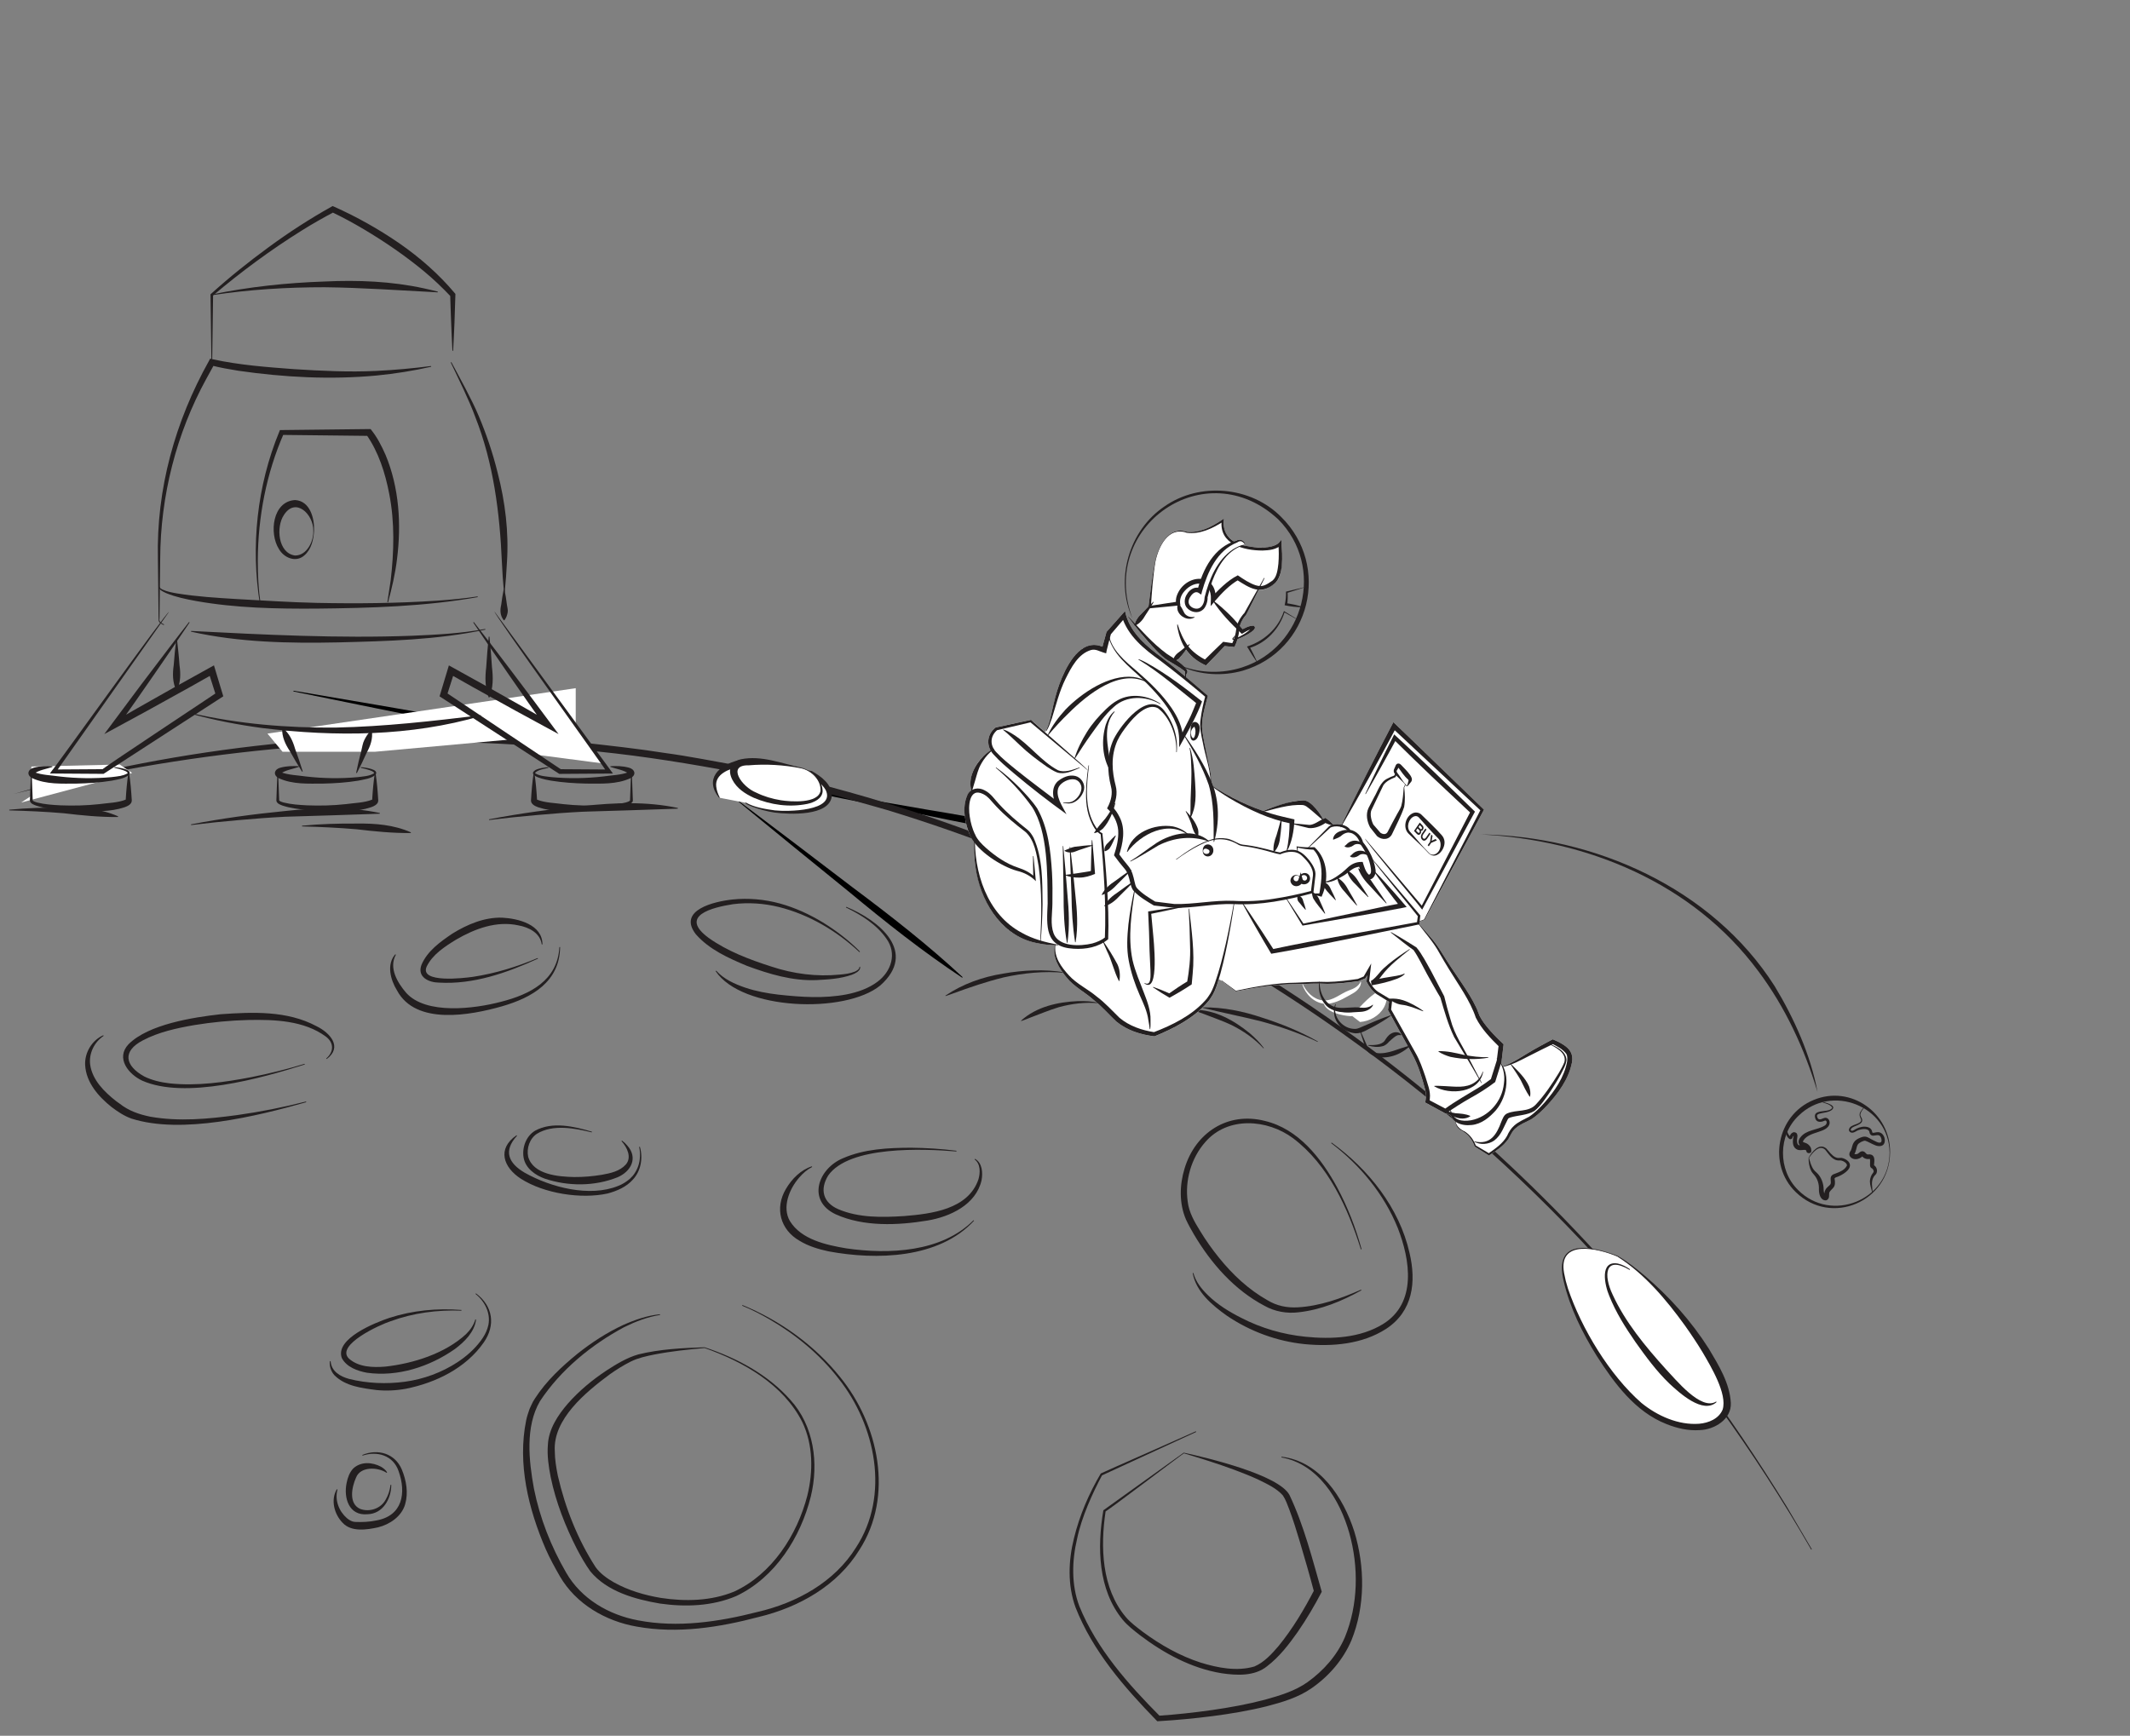 <?xml version="1.0" encoding="UTF-8"?>
<svg id="Layer_1" data-name="Layer 1" xmlns="http://www.w3.org/2000/svg" viewBox="0 0 1233 1005">
  <rect x="0" y="0" width="1233" height="1005" fill="#808080" stroke="none"/>
  <defs>
    <style>
      .cls-1 {
        fill: #000;
      }

      .cls-1, .cls-2, .cls-3 {
        stroke-width: 0px;
      }

      .cls-2 {
        fill: #231f20;
      }

      .cls-3 {
        fill: #fff;
      }
    </style>
  </defs>
  <g>
    <path class="cls-1" d="M440.09,452.2c24.17,4.05,72.69,12.38,96.82,16.62,32.33,5.34,64.53,11.23,96.29,19.47,0,0-.08.41-.08.41-32.59-3.78-64.74-9.92-96.82-16.62-24-4.75-72.33-14.52-96.29-19.47,0,0,.08-.41.08-.41h0Z"/>
    <path class="cls-1" d="M169.92,399.93c24.17,4.05,72.69,12.38,96.82,16.62,32.33,5.34,64.53,11.23,96.29,19.47,0,0-.08.41-.08.41-32.59-3.78-64.74-9.92-96.82-16.62-24-4.75-72.33-14.52-96.29-19.47,0,0,.08-.41.08-.41h0Z"/>
  </g>
  <path class="cls-1" d="M427.9,463.95c16.42,12.34,49.28,37.28,65.57,49.77,22,16.44,43.64,33.31,63.78,52.04,0,0-.26.33-.26.33-22.95-15.18-44.42-32.24-65.57-49.77-15.94-12.88-47.96-39.01-63.78-52.04,0,0,.26-.33.26-.33h0Z"/>
  <g>
    <path class="cls-2" d="M856.85,483.13c65.98.81,134.18,30.98,170.38,87.74,11.4,18.77,20.97,40.26,24.87,61.31-7.58-25.04-18.62-49-34.27-69.89-38-51.21-99.01-76.12-160.98-79.17h0Z"/>
    <path class="cls-2" d="M1048.45,897.21c-66.25-115.05-156.8-216.35-264.57-293.99-81.79-59.39-173.77-104.83-270.45-134.24-5.22-1.45-22.09-6.3-27.34-7.77-7.17-1.95-20.46-5.08-27.57-6.9-10.25-2.48-22.09-4.8-32.39-7.09-26.1-4.96-53.12-9.32-79.59-12.04-11.08-1.42-26.66-2.4-37.74-3.34-100.73-7.54-203.58,3.61-300.86,27.86,97.57-27.89,199.88-38.34,301.13-31.99,7.03.6,21.85,1.71,28.46,2.29,14.78,1.64,32.62,3.6,47.2,5.95,14.13,1.89,28.17,4.76,42.2,7.24,10.37,2.32,22.25,4.65,32.53,7.13,114.05,27.37,222.72,77.22,318.2,145.28,77.26,55.25,146.2,122.47,203.35,198.3,19.02,25.05,36.85,51.74,53.36,78.55,4.64,7.82,10.14,17.31,14.44,24.57,0,0-.36.21-.36.21h0Z"/>
    <path class="cls-2" d="M787.78,723.4c-7.48-23.87-18.82-48.93-39.23-64.35-14.96-11.14-37.9-12.8-50.85,2.22-8.16,9.22-11.9,22.36-10.16,34.49.75,6.26,3.87,11.62,7.13,16.89,3.28,5.41,6.94,10.59,10.91,15.49,7.86,9.78,17.22,18.58,28.18,24.72,5.33,3.25,11.34,4.46,17.59,4.08,12.62-.71,24.98-5.12,36.53-10.23,0,0,.2.37.2.37-11.31,6.31-23.49,11.35-36.53,12.75-6.64.8-13.61-.42-19.5-3.74-17.5-9.18-30.95-24.54-40.9-41.34-1.66-2.9-3.23-5.6-4.64-8.7-4-9.32-3.7-20.06-.77-29.57,6.26-20.66,24.94-32.92,46.35-27.49,19.53,4.57,32.86,21.75,41.92,38.45,6.08,11.38,10.8,23.43,14.18,35.85l-.4.1h0Z"/>
    <path class="cls-2" d="M770.83,661.54c21.41,15.48,39.19,37.76,45.11,63.91,3.98,16.8,1.97,33.79-13.55,43.96-13.86,8.95-31.15,10.36-47.18,8.84-16.12-1.64-31.69-7.41-45.09-16.51-8.52-6.07-17.73-13.8-19.71-24.62,0,0,.41-.04.41-.04,1.32,5.03,4.76,9.29,8.43,12.86,5.55,5.43,12.36,9.63,19.29,13.1,11.53,5.97,24.2,9.63,37.12,10.93,15.14,1.53,31.64.79,44.91-7.33,19.73-12.17,15.8-37.09,8.54-55.68-7.85-19.48-21.82-36.4-38.52-49.07,0,0,.23-.34.23-.34h0Z"/>
    <path class="cls-2" d="M497.51,551.3c-13.09-12.27-29.19-21.79-46.62-26.14-8.69-2.14-17.72-2.75-26.54-1.64-11.96,1.87-31.69,6.66-14.08,19.56,10.84,7.7,23.65,12.52,36.26,16.56,12.74,4.24,26.2,5.96,39.56,4.65,3.05-.25,6.1-.64,8.92-1.8,1.04-.52,2.55-1.32,2.46-2.64,0,0,.39-.15.39-.15.35,1.34-.72,2.41-1.67,3.12-.95.66-2.06,1.21-3.14,1.59-6.53,2.31-13.54,2.7-20.37,3.06-13.87.59-27.49-3.49-40.36-8.27-10.62-4.46-21.67-9.37-29.47-18.21-10.99-14.14,10.94-19.11,21.19-20.18,9.2-.95,18.52-.1,27.37,2.3,8.85,2.44,17.23,6.29,25.01,11.03,7.75,4.79,15.02,10.34,21.4,16.83l-.3.29h0Z"/>
    <path class="cls-2" d="M489.88,525.05c19.28,7.96,41.42,26.23,19.7,45.52-20.23,16.59-80.24,14.51-95.34-8.32,0,0,.36-.21.36-.21,4.41,4.91,10.68,7.71,16.82,9.81,6.21,2.1,12.71,3.28,19.25,4.05,13.06,1.43,26.45,2.34,39.4-.15,6.4-1.27,12.71-3.44,17.84-7.29,8.05-5.98,11.44-16.39,5.19-25-5.68-8.18-14.52-13.7-23.38-18.02,0,0,.16-.38.16-.38h0Z"/>
    <path class="cls-2" d="M311.4,555.06c-17.9,8.2-37.32,15.04-57.31,13.87-5.88-.07-12.8-3.17-10.09-10.35,3.46-8.05,10.9-13.3,17.88-18.04,8.59-5.29,18.47-9.52,28.82-9.21,9.32.49,23.31,3.95,23.31,15.5,0,0-.41-.02-.41-.02-.89-6.67-7.53-9.95-13.52-11.02-12.6-2.77-25.24,1.94-36.06,8.26-6.59,4.03-13.67,8.63-17.05,15.63-4.22,9.75,21.7,6.63,26.7,5.92,12.9-1.93,25.55-5.82,37.57-10.91,0,0,.18.37.18.37h0Z"/>
    <path class="cls-2" d="M324.23,548.32c-.22,20.19-16.29,29.3-33.6,34.32-18.23,5.2-49.96,11.21-60.83-9.21-3.73-6.04-6.19-15.02-.96-20.92,0,0,.31.28.31.28-4.22,7.63.95,16.19,5.97,22.06,11.55,12.84,39.58,9.21,54.78,5.21,16.82-4.26,32.84-12.25,33.92-31.71,0,0,.41-.02.41-.02h0Z"/>
    <g>
      <path class="cls-3" d="M431.57,464.81s1.57,1.88,12.58,4.31c11.01,2.44,33.19,1.53,35.72-6.58,2.53-8.11-10.47-14.53-10.47-14.53l-41.85-5.91s-8.09,1.45-12.31,6.74c-4.22,5.29,1.27,13.05,1.27,13.05"/>
      <path class="cls-2" d="M431.73,464.67c4.97,2.84,11.18,3.76,16.8,4.54,7.13.8,35.45.58,29.42-11.85-2.03-3.51-5.73-6.03-9.29-7.86,0,0,.5.16.5.16-6.99-.87-14-1.63-20.99-2.52-7-.84-13.95-1.98-20.9-3.17,0,0,.6-.01.6-.01-5.66,1.13-14.05,4.21-13.28,11.32.2,2.21,1.02,4.44,2.07,6.5l-.34.24c-8.81-11.02-.18-19.06,11.11-21.82,7.12.8,14.25,1.64,21.32,2.79,7.06,1.1,14.11,2.33,21.17,3.44,5.42,3.1,11.85,7.71,11.57,14.68-1.47,11.56-24.58,10.49-33.13,9.35-4.45-.66-8.75-1.88-12.95-3.4-1.42-.59-2.81-1.06-4.01-2.11,0,0,.32-.27.32-.27h0Z"/>
    </g>
    <path class="cls-2" d="M176.43,616.34c-25.16,8-69.39,20.36-94.16,9.33-7.9-3.7-15.43-13.02-7.89-21.03,11.5-11.6,37.46-15.63,53.34-17.4,18.57-1.31,38.52-2.16,55.45,6.9,7.85,3.82,15.33,12.07,5.94,19.05,0,0-.24-.34-.24-.34,4.42-3.86,4.56-9.01-.19-12.64-12.66-9.34-29.58-9.94-44.83-9.64-10.49.25-20.99,1.25-31.34,2.95-10.18,1.75-20.67,4.03-29.81,8.85-12.13,6.32-10.33,14.73.78,20.89,4.54,2.26,9.68,3.41,14.85,4.02,15.74,1.62,31.63-.65,47.14-3.61,10.39-2.07,20.7-4.62,30.83-7.72l.13.39h0Z"/>
    <path class="cls-2" d="M177.26,638.18c-28.81,8.2-72.15,18.76-101.19,9.47-4.22-1.5-8.02-4.05-11.5-6.69-7.54-6.02-14.72-14.15-15.28-24.26-.38-7.23,3.96-14.4,10.5-17.29,0,0,.2.36.2.36-5.48,3.68-8.63,10.23-7.79,16.7,1.29,8.94,8.21,15.73,15.01,21.08,0,0,2.02,1.44,2.02,1.44,5.23,4.17,11.26,6.24,17.73,7.57,16.59,2.94,33.56,1.34,50.26-.92,13.42-1.88,26.77-4.5,39.93-7.87l.12.4h0Z"/>
    <path class="cls-2" d="M553.65,666.7c-19.37-1.62-62.02-3.37-74.22,13.89-4.9,7.99-3.18,15.6,5.83,19.53,11.83,5.06,25.41,4.79,38.08,3.98,15.87-1.29,37.06-3.85,43.03-21.19,1.13-3.8,1.33-8.99-2.19-11.61,0,0,.2-.36.2-.36,4.28,2.35,4.61,8.13,3.82,12.43-3.2,14.13-18.18,21.12-31.25,23.31-17.12,2.83-36.99,3.72-53.14-3.58-16.83-7.87-10.33-26.45,4.18-32.49,12.35-5.39,26.09-6.02,39.31-6.08,8.84.08,17.65.64,26.4,1.76l-.05.41h0Z"/>
    <path class="cls-2" d="M563.86,706.77c-20.31,22.08-56.63,22.91-84.25,17.76-5.79-1.24-11.67-3-16.76-6.11-11.22-6.4-14.5-18.97-7.89-30.05,3.42-5.81,8.54-10.99,15.02-13.08,0,0,.15.39.15.39-2.9,1.49-5.35,3.64-7.43,6.07-5.84,6.61-10.09,17.29-5.45,25.24,6.57,10.71,20.97,13.85,32.7,15.82,24.54,3.55,55.09,2.29,73.58-16.29,0,0,.33.25.33.25h0Z"/>
    <path class="cls-2" d="M267.12,758.88c-13.87-.56-27.99,1.32-41.03,6.12-5.9,1.85-32.16,13.81-24.09,21.63,5.55,4.97,13.84,5.22,21.01,4.64,16.15-1.76,34.64-7.59,46.75-18.79,2.43-2.37,4.44-5.21,5.41-8.54l.41.07c-.91,7.26-6.67,12.9-12.27,17.09-14.59,10.22-33.04,16.23-50.91,13.71-5.38-.99-11.77-3.22-14.52-8.48-4.15-11.26,19.42-20.56,27.52-23.28,13.43-4.35,27.72-5.69,41.74-4.58,0,0-.04.41-.04.41h0Z"/>
    <path class="cls-2" d="M275.51,748.85c9.86,7.33,11.5,18.44,4.49,28.47-10.3,14.78-27.63,23.28-44.96,26.75-5.64,1.06-11.51,1.32-17.21.75-8.32-1.1-17.89-2.2-24.19-8.51-2.07-2.23-3.06-5.37-2.67-8.2h.41c.42,5.86,5.5,8.86,10.63,10.26,10.42,2.63,21.67,3.09,32.37,1.65,10.81-1.46,21.38-5.35,30.51-11.35,5.14-3.39,9.83-7.53,13.49-12.48.32-.38.92-1.24,1.16-1.67,1.48-2.21,2.61-4.78,3.18-7.38,1.37-6.8-2.07-13.67-7.45-17.95,0,0,.24-.34.24-.34h0Z"/>
    <path class="cls-2" d="M342.56,655.64c-9.97-2.43-22.48-4.82-31.69.78-4.3,2.77-6.16,8.55-5.12,13.36,2.94,10.34,17.46,11.54,26.6,11.72,5.37.05,10.77-.43,16.05-1.3,5.02-.91,10.32-2.03,13.84-5.91,3.62-4.12.81-9.94-2.47-13.58,0,0,.27-.32.27-.32,1.15.83,2.18,1.8,3.1,2.91,6.32,7.08,2.2,15-5.68,18.35-13.26,5.3-28.52,5.31-42.03.81-5.49-1.96-11.2-5.93-12.32-12.13-1.02-5.85,1.42-12.54,6.62-15.64,10.01-5.5,22.63-2.5,32.94.57,0,0-.13.39-.13.39h0Z"/>
    <path class="cls-2" d="M370.4,663.96c1.93,6.5.63,14.09-4.11,19.1-3.77,4.22-9.19,6.53-14.56,7.97-15.31,3.38-36.78.04-50.17-8.52-10.27-6.63-13.95-17.39-2.55-25.2,0,0,.27.31.27.31-8.03,8.74-5.02,15.85,4.5,21.4,15.02,8.47,37.6,14.33,54.09,7.61,2.43-.91,4.69-2.39,6.67-4.03.42-.42,1.38-1.45,1.81-1.87,2.19-2.74,3.64-6.04,3.98-9.57.27-2.34.2-4.77-.34-7.08l.4-.12h0Z"/>
    <path class="cls-2" d="M685.32,841.5c.25-.48-46.91,35.38-45.3,33.5-3.12,20.63-2.32,44.59,11.66,61.25,2.77,3.27,6.22,5.78,9.59,8.39,10.35,7.68,21.67,14.13,33.95,18.07,9.86,3.01,20.85,5.14,30.91,2.19,5.7-2.44,10.05-7.23,14.08-11.96,8.11-9.94,14.78-21.17,20.68-32.54,0,0-.16,1.52-.16,1.52-2.62-9.91-5.47-19.8-8.4-29.62-1.84-6.14-3.73-12.24-5.96-18.22-1.11-2.82-2.09-5.79-3.79-8.27-3.63-4.07-8.96-6.54-13.86-8.95-4.61-2.16-9.38-4.04-14.18-5.83-9.47-3.5-19.51-6.67-29.22-9.56h0ZM685.24,841.09c13.5,2.93,54.92,12.78,61.2,24.49,8.45,17.85,13.26,37.14,18.69,56.05-4.2,8.07-8.78,15.83-13.94,23.29-5.13,7.25-10.54,14.34-17.7,19.83-7.3,5.92-17.56,5.34-26.32,4.06-17.47-2.84-33.48-11.55-47.43-22.14-3.45-2.74-7.04-5.45-9.86-8.87-14.29-17.4-14.79-41.88-11.21-63.09,0,0,.05-.26.05-.26l.22-.16,46.3-33.21h0Z"/>
    <path class="cls-2" d="M692.43,829.11l-54.5,25.12c-5.37,10.05-11.85,24.2-14.43,36.75-3,12.74-3.39,26.59,1.29,38.97,10,24.68,28.29,45.23,46.85,63.91,0,0-1.17-.44-1.17-.44,10.39-.7,20.81-1.83,31.13-3.3,10.33-1.49,20.61-3.34,30.63-5.99,8.59-2.39,17.31-4.97,24.62-10.14,9.27-6.64,17.12-15.44,21.64-25.96,7.79-18.84,8.09-40.85,2.58-60.43-5.45-19.29-18.1-40-39.3-43.76,0,0,.06-.41.06-.41,22.08,2.61,35.9,23.68,42.13,43.3,6.22,20.3,6.38,43.12-1.63,62.97-4.78,11.25-13.07,20.83-23.04,27.74-7.75,5.43-17.07,8.16-26.08,10.51-10.29,2.56-20.7,4.29-31.14,5.66-10.45,1.34-20.9,2.34-31.44,2.95l-.7.04-.48-.48c-18.7-19.21-36.94-40.17-46.83-65.4-4.7-12.83-4.2-27.09-.9-40.18,3.22-13.2,8.61-25.73,15.5-37.4.08-.16,54.91-24.28,55.03-24.43,0,0,.17.38.17.38h0Z"/>
    <path class="cls-2" d="M407.92,780.09c18.59,6.13,36.51,15.68,49.64,30.47,13.62,14.94,16.48,36.71,11.81,55.85-5.85,23.67-20.64,47.04-43.22,57.72-13.85,5.88-29.38,6.42-44.08,4.33-14.31-2.44-30.65-6.88-40.35-18.66-2.98-4.16-5.37-8.44-7.7-12.83-6.75-13.22-12.22-27.15-15.24-41.73-1.19-6.1-2.14-12.45-1.62-18.76.44-9.07,5.82-17.14,11.52-23.75,6.57-7.48,14.26-13.83,22.54-19.3,5.7-3.67,11.67-7.34,18.27-9.22,12.58-3.1,25.52-3.7,38.43-4.14h0ZM407.87,780.5c-9.65.87-19.44,1.89-28.97,3.74-4.75.96-9.5,1.99-13.73,4.08-4.28,2.13-8.39,4.73-12.33,7.52-13.72,10.19-32.88,25.87-31.68,44.43.02,4.7.81,9.44,1.75,14.13,4.26,18.62,11.54,37.06,21.95,53.1,2.63,3.58,6.51,6.42,10.6,8.73,8.28,4.62,17.65,7.38,27.11,8.96,14.13,2.16,29.12,1.81,42.44-3.67,21.92-10.14,36.41-32.7,42.34-55.59,3.41-13.95,3.38-29.3-2.87-42.45-11-21.96-34.23-35.05-56.61-42.98h0Z"/>
    <path class="cls-2" d="M429.79,755.61c21.85,8.99,41.72,23.25,56.55,41.73,22.35,27.39,31.22,68.94,11.15,100.01-12.68,20.72-35.07,33.29-58.19,38.85-22.93,6.07-47.1,9.88-70.77,5.59-17.92-3.12-35.13-13.05-44.41-29.07-2.92-5.1-5.92-10.52-8.27-15.91-9.97-23.14-16.39-49.35-11.26-74.46.42-2.11,1.26-4.57,1.97-6.59.49-1.24,1.42-2.98,1.98-4.22,0,0,1.21-1.94,1.21-1.94,6.57-10.14,15.39-18.32,24.64-25.88,8.16-6.46,16.91-12.17,26.36-16.56,6.73-2.98,13.93-5.49,21.28-6.21,0,0,.05.41.05.41-7.23,1.1-14.2,3.84-20.74,7.04-19.1,10.25-36.83,24.76-48.8,42.93-8.56,14.75-6.41,34.39-3.46,50.56,3.43,17.13,9.91,33.58,18.66,48.68,8.69,15.11,24.51,24.39,41.5,27.59,22.93,4.44,46.82.91,69.28-4.85,22.6-5.23,44.42-17.16,56.95-37.22,19.82-30.24,11.44-70.88-10.12-97.97-10.8-13.94-24.69-25.38-39.92-34.24-5.09-2.94-10.35-5.66-15.8-7.87l.14-.39h0Z"/>
    <path class="cls-2" d="M226.5,859.7c0,8.07-4.81,16.82-13.78,17.04-10.75,1.01-13.91-9.45-12.05-18.2.59-2.95,1.66-6.02,3.79-8.28,4.55-4.25,11.14-3.64,16.03-1.06,1.42.82,2.78,1.88,3.61,3.29l-.31.27c-5.19-3.46-15.2-3.73-17.69,2.77-2.51,5.56-4.43,15.17,2.48,18.16,5.39,1.96,11.91-.21,14.7-5.44,1.51-2.56,2.43-5.55,2.81-8.56l.41.02h0Z"/>
    <path class="cls-2" d="M209.73,842.42c8.98-3.75,18.93-.94,22.88,8.44,2.6,6.32,3.87,13.48,1.9,20.18-2.06,7.03-8.95,11.62-15.64,13.28-6.62,1.45-15.53,2.81-20.54-2.63-4.87-4.98-7.03-13.26-3.35-19.43,0,0,.38.17.38.17-1.68,6.2.88,12.61,5.46,16.59,1.47,1.23,3.15,2.12,4.69,2.17,4.1.19,8.38,0,12.4-.86,15.12-2.71,17.39-15.9,12.79-28.66-3.13-8.95-12.23-11.72-20.82-8.87,0,0-.16-.38-.16-.38h0Z"/>
    <g>
      <path class="cls-3" d="M936.39,727.37s-35.14-15.15-31.52,9.6c3.61,24.76,29.15,66.47,48.58,79.72,19.43,13.25,40.36,12.31,45.63.3,5.27-12.01-16.45-45.36-33.61-64.28-17.16-18.92-29.07-25.35-29.07-25.35Z"/>
      <path class="cls-2" d="M936.29,727.56c-11.05-4.74-34.48-10.3-30.89,9.49,0,0,.97,4.57.97,4.57l1.3,4.49c7.82,23.12,24.09,50.08,42.51,66.18,9.22,7.52,21.43,12.97,33.43,12.06,5.53-.47,11.43-2.93,13.59-8.23,2.81-9.04-6.86-24.99-11.5-32.96-3.2-5.33-6.68-10.51-10.28-15.6-10.9-15.1-23.31-29.88-39.13-39.99h0ZM936.48,727.18c5.5,3.16,10.42,7.11,15.27,11.15,14.49,12.27,27.27,26.56,37.48,42.63,5.7,9.6,12.04,19.79,12.7,31.3.49,9.51-9.53,15.54-18.01,15.77-6.69.47-13.18-1.08-19.18-3.47-18.19-7.12-30.23-23.63-40.44-39.49-8.33-13.37-15.5-27.77-19.11-43.19-6.04-24.91,15.48-20.83,31.29-14.71h0Z"/>
    </g>
    <g>
      <path class="cls-3" d="M943.49,735.11s-11.43-7.9-13.56.93c-2.14,8.83,8.54,29.04,26.89,51.3s30.66,29.59,36.74,24.32"/>
      <path class="cls-2" d="M943.37,735.28c-14.74-8.71-15.06,3.36-9.92,14.18,7.36,16.08,18.95,30.04,30.73,43.13,5.7,5.9,20.44,24.47,29.24,18.9,0,0,.27.31.27.31-7.91,7.22-21.51-5.32-27.35-10.73-7.49-7.22-13.59-15.57-19.56-23.95-5.86-8.46-11.41-17.22-15.25-26.88-2.54-5.88-5.81-20.61,5.06-18.63,2.59.61,4.88,1.86,7.01,3.32l-.24.34h0Z"/>
    </g>
    <g>
      <path class="cls-3" d="M463.67,444.63c4.64,1.04,8.96,4.29,10.99,8.83,1.79,4.01,1.72,8.53-5.76,10.58-14.95,4.11-41.78-2.85-44.15-16.61-1.86-10.8,26.6-5.56,38.92-2.8Z"/>
      <path class="cls-2" d="M463.72,444.42c6.14,1.53,12.25,6.81,12.49,13.55-.15,4.56-5.07,6.64-8.88,7.49-10.39,2.11-21.21.6-30.94-3.53-4.99-2.28-9.87-5.41-12.5-10.56-2.79-5.46-1.11-10.25,4.98-11.75,11.92-2.43,23.43,2.4,34.84,4.8h0ZM463.62,444.83c-9.88-1.96-20.22-2.56-30.22-1.71-12.83-.33-4.11,12.45,4.39,15.82,4.41,2.18,9.27,3.6,14.2,4.4,5.75.9,21.65,2.07,22.99-5.46.33-6.31-5.38-11.82-11.37-13.05h0Z"/>
    </g>
    <g>
      <path class="cls-2" d="M762.75,603.26c-10.42-5.04-21.44-8.83-32.59-11.87-11.24-2.84-22.56-5.01-33.81-7.84,0,0,.03-.27.03-.27,11.74-.15,23.34,2.24,34.41,5.99,11.1,3.55,21.97,7.97,32.1,13.75,0,0-.14.24-.14.24h0Z"/>
      <path class="cls-2" d="M616.24,563.27c-11.75-1.14-23.69.1-35.18,2.63-9.97,2.43-19.8,5.8-29.43,9.34-1.4.49-2.79,1.03-4.22,1.48l-.13-.25c9.95-6.75,21.51-10.84,33.34-12.74,11.75-2.07,23.87-2.67,35.66-.74,0,0-.05.27-.05.27h0Z"/>
      <path class="cls-2" d="M635.87,580.88c-7.7-.76-15.52.26-22.94,2.28-5.53,1.66-10.82,3.92-16.23,5.92-1.81.7-3.58,1.49-5.49,2.1l-.14-.24c8.97-8.09,21.35-10.82,33.11-11.31,3.94-.06,7.9.12,11.74.98l-.06.27h0Z"/>
      <path class="cls-2" d="M731.38,606.99c-5.24-5.69-11.75-10.14-18.63-13.57-5.23-2.44-10.68-4.28-16.05-6.39-1.81-.68-3.66-1.27-5.49-2.09l.05-.27c12.08-.07,23.13,6.15,32.23,13.61,2.98,2.58,5.81,5.35,8.11,8.55l-.22.17h0Z"/>
    </g>
    <path class="cls-3" d="M562.26,457.6c-2.2-8.92,3.75-18.26,11.2-23.07-2.53-4.5-1.53-9.95,2.92-13.36l.2-.04,19.96-4.29.34-.07.25.22,7.75,6.83.99-1.57c2.02-4.54,2.81-9.61,3.98-14.42,1.2-5.32,2.78-10.57,4.95-15.61,4.01-9.35,11.77-22.54,23.39-17.76.58-2.35,1.69-6.05,2.27-8.26l.09-.31.21-.23,8.89-10.02,1.6-1.8s.6,2.37.6,2.37c3.06,10.75,12.23,18.34,20.95,24.73,4.45,3.48,8.83,7.02,13.16,10.63-.15-.84-.15-1.71.14-2.55-2.52-2.57-6.55-4.34-9.64-6.38-7.6-5.42-13.69-12.89-19.44-20.32-.03.02-.06.04-.1.05,0,0-.22-.17-.22-.17.01-.07.04-.14.05-.22-1.33-1.73-2.66-3.45-3.97-5.14l.22-.17c1.32,1.46,2.65,2.93,3.99,4.38.8-2.58,2.45-4.53,4.43-6.34,1.12-1.21,2.28-2.39,3.44-3.56,1.14-8.46,2.1-17.68,3.72-26.01,1.8-8.81,7.69-20.86,18.54-17.22,7.34.75,14.43-2.94,20.32-6.95l1.13-.8c-.67,3.78.1,8,2.76,10.89.89.97,1.89,1.77,2.97,2.45.48-.16.94-.34,1.44-.47,1.76-1.13,4.56-.48,5.21,2.45-.38.08-.73.2-1.1.3,3.59.92,7.46,1.13,10.97,1.24,3.25-.15,6.92-.47,9.41-2.71l1.49-1.75c.45,4.64.69,9.3.31,13.95-.5,4.04-.73,8.41-4.18,11.36-2.37,1.68-5.21,3.77-8.41,3.69-.27-.01-.53-.06-.8-.09-3.1,6.19-7.11,14.21-7.11,14.21-1.03,1.23-2.02,2.6-2.75,4.07-.5.89-.8,1.8-1.01,2.74.55.63,1.07,1.24,1.56,1.81,1.93-.95,3.95-2.09,6.26-1.99,1.91.7.35,2.47-.61,3.16-2.61,1.92-5.49,3.57-8.58,4.55-.45,1.57-1.03,3.12-1.77,4.63-.16-.02-4.14-.4-5.69-.55-3.3,3.46-7.54,7.99-10.83,11.22-2.6-1.2-5.01-2.65-7.15-4.45-1.71-1.34-3.17-2.94-4.4-4.71-.63.86-1.28,1.71-1.95,2.54-.97,1.5-2.07,2.76-3.59,3.55,1.62,1.13,3.19,2.34,4.61,3.78.72.78,1.57,1.62,1.74,2.76,0,.25-.01.51-.15.76-.5.62-.65,1.53-.77,2.44,4.18,3.49,8.31,7.03,12.41,10.61l.34.29s-.12.43-.12.43c-1.62,6.43-3.85,13.11-3.11,19.78,1,6.7,2.53,13.33,3.92,19.97.71,2.97,1.22,6.05,1.26,9.13.21.5.43.99.63,1.5.23.59.43,1.18.64,1.77,3.16,2.03,6.42,3.91,9.73,5.66,6.15,3.21,12.47,6.1,19.01,8.4,2.59-1.02,5.21-1.97,7.86-2.87,5.14-1.53,10.16-3.31,15.69-3.25,2.03.1,3.81,1.47,5.2,2.81,2.38,2.38,4.36,5.02,5.92,7.97.48-.25.97-.48,1.45-.67,1.62,1.15,3.13,2.41,4.46,3.91,1.54-.37,3.28-.35,4.93.02,9.15-19.13,19.24-38.86,29.07-57.62l.88-1.69s1.38,1.32,1.38,1.32c14.79,14.11,35.62,34.54,50.61,48.87l.48.46s-.31.57-.31.57c-.12,0-34.03,63.44-34.21,63.32,0,0-1.84.63-2.74.93-.04.39-.12,1.05-.12,1.05l-.06.5c.98,1.14,6.43,7.45,6.43,7.45,4.78,5.36,8.1,11.84,12.12,17.74l6.01,8.88c3,4.49,5.97,9.06,8.28,13.98.8,1.61,1.38,3.57,2.01,4.95,1.48,3,3.72,5.78,6.01,8.43,2.48,2.82,5.16,5.51,7.89,8.06l-.08.7-1.09,9.14v.13s-.05.13-.05.13l-.2.65c.44.63.83,1.28,1.17,1.97,5-1.85,9.4-4.67,13.95-7.46,4.81-2.92,9.76-5.54,14.71-8.2,2.03.8,3.94,1.72,5.77,2.87,4.14,2.52,6.33,5.58,5.39,10.58-1.87,9.55-7.77,17.61-14.2,24.62-2.9,3.09-6,6.18-9.7,8.46-2.82,1.5-5.99,2.63-8.39,4.72-2.99,2.29-3.76,6.4-6.5,8.92-2.78,2.84-5.97,5.06-9.29,7.13l-.3-.19-7.85-4.94-.14-.09-.05-.16c-1.06-3.14-3.08-6.13-5.87-8-2.66-1.28-5.16-3.46-5.32-6.39-1.09-.85-1.93-1.96-2.38-3.36-.91-.4-1.78-.88-2.63-1.4-.16.11-.32.22-.48.33l-.68-.37-10.41-5.67-.72-.39.1-.8.23-1.8c.35-1.83-.01-3.15-.41-4.98-1.83-6.91-3.93-13.88-7.34-20.2l-14.01-25.51-.14-.26.04-.28.57-4.5c-.34-.21-.86-.53-1.47-.91-.29,1.46-.8,2.88-1.53,4.19-2.71,4.88-8.31,7.98-13.82,8.39l-.15-.12-4.3-3.31c-.41.03-.81.05-1.2.05-4.75-.34-13.62-2.13-15.32-7.22-5.79-.69-10.72-5.57-12.42-11.2l.26-.09c2.22,4.61,6.16,8.72,11.33,9.35.19.02.37.03.56.04,0-.29,0-.57.05-.87l.27.05c-.02.28.02.56.05.84,5.34.17,9.41-3.84,14.4-5.79,2.72-.95,5.51-2.2,6.8-5.03l.27.03c.05,2.94-2.34,5.41-4.81,6.74-3.9,2.13-7.53,4.55-12.2,5.6-1.3.36-2.59.47-3.85.4.28.52.62,1.01,1.05,1.41,1.11,1.1,2.59,1.67,4.12,2.11,3.1.91,6.32,1.63,9.37,1.43,2.36-.17,4.1-1.09,5.45-2.88,2.77-3.04,5.69-5.82,9.08-8.27-2.21-1.79-3.72-4.17-5.04-6.69l.03-.23s.22-1.7.43-3.41c-.43.73-.95,1.61-.95,1.61-.12.21-.08.2-.34.29,0,0-3.76,1.54-3.76,1.54-5.98.82-11.94,1.53-18,1.55-5.92-.36-11.83.03-17.77.18-11.9-.06-23.61,1.91-35.25,4.21l-.09.02-.07-.05-7.81-5.9-1.92-1.21c-.27.89-.51,1.78-.8,2.67-.96,2.85-2.08,5.82-3.88,8.31l-.87,1.28s-.99,1.17-.99,1.18c-8.09,9.34-19.35,15.08-30.63,19.7-7.98-.92-15.91-3.42-22.18-8.61-4.36-4.11-8.22-8.6-12.93-12.34-5.06-4.61-11.52-7.7-15.83-13.15-4.32-5.22-8.35-11.68-6.76-18.71-3.18-.07-6.44-.36-9.51-1.02-26.58-4.73-38.26-33.94-37.29-58.67-2.93-4.22-4.65-9.27-5.23-14.39-.87-5.11-.18-12.75,3.65-15.57Z"/>
    <path class="cls-2" d="M668.57,325.13c1.76-8.76,7.76-20.89,18.54-17.22,7.34.75,14.43-2.93,20.32-6.95,0,0,1.13-.8,1.13-.8-.67,3.78.11,8,2.76,10.89,2.26,2.57,5.57,4.05,8.97,4.83,5.13,1.02,10.56,1.72,15.69.51,1.51-.39,3.17-.99,4.25-2.08l1.49-1.75.19,2.24c.34,6.58,1.36,18.36-4.06,23.07-8.28,6.92-14.36,2.62-22.09-2.27,0,0,1.28.07,1.28.07-5.24,2.98-9.68,7.61-13.62,12.18,0,0-2.6,3.09-2.6,3.09l.13-4.04c.5-10.53-9.42-11.46-15.29-4.63-2.1,2.35-3.09,5.32-2.31,8.19-3.15.37-6.32.64-9.48.95,0,0-8.28.78-8.28.78l-.89.08c1.2-8.84,2.18-18.43,3.87-27.16h0ZM668.84,325.18c-1.44,8.59-2.07,17.68-2.65,26.4l-.78-.75c4.91-.78,11.61-1.81,16.44-2.52,0,0-1,1.37-1,1.37-.33-1.68-.12-3.41.43-4.93,4.67-12.6,23.19-13.79,22.46,2.25,0,0-2.47-.95-2.47-.95,2.1-2.44,4.32-4.73,6.71-6.88,2.57-2.29,5.36-4.47,8.55-6.06,3.3,2.24,6.76,4.61,10.39,5.77,1.7.53,3.39.63,4.97.04,1.58-.57,3.17-1.7,4.72-2.76,2.58-2.14,3.03-6.52,3.42-9.82.33-3.75.28-7.6,0-11.36l1.68.49c-2.85,2.8-7.12,3.16-10.87,3.29-10.93-.02-25.25-3.65-23.65-17.41,0,0,.97.61.97.61-6.23,3.99-13.56,7.53-21.13,6.54-10.67-3.89-16.42,8.03-18.18,16.68h0Z"/>
    <path class="cls-2" d="M732,334.76l-10.47,20.92c-2.01,2.37-3.79,5.35-4.11,8.48-.24,3.59-1.18,7.2-2.8,10.48-.19,0-5.88-.58-6.29-.61,0,0,.98-.34.98-.34-3.37,3.51-7.78,8.25-11.21,11.62-8.97-4.03-14.05-10.62-16.12-20.16-.27-1.18-.58-2.34-.51-3.62l.27.03c1.24,4.34,3.33,8.79,5.98,12.51,2.77,3.5,6.68,6.31,10.66,8.2,0,0-1.59.3-1.59.3,1.76-1.8,3.58-3.55,5.39-5.31l5.45-5.24.43-.42.54.08,5.5.81-1.05.55c1.42-2.82,2.3-5.91,2.63-9.11.23-1.77.89-3.41,1.7-4.93.68-1.27,2.32-3.56,2.91-4,0,0,11.45-20.4,11.45-20.4l.24.13h0Z"/>
    <g>
      <path class="cls-3" d="M720.83,315.42s-15.81,1.16-22.65,30.33c0,0,.2,5.14-3.34,7.15-3.54,2.01-10.31-1.7-7.13-7.49,3.18-5.8,6.79-3.32,6.79-3.32,0,0,5.15-23.68,21.4-28.5,0,0,3.16-2.29,4.93,1.84Z"/>
      <path class="cls-2" d="M720.95,315.49c-10.02,2.2-15.86,11.99-19.21,20.96-.97,2.72-2.06,6.65-2.72,9.48.21,1.62-.77,5.93-3.11,7.41-2.54,1.9-6.15,1.18-8.34-.91-2.42-2.07-2.15-6.08-.43-8.42,1.45-2.73,5.07-5.01,8.14-3.05,0,0-2.09.83-2.09.83,2.9-12.02,9.78-25.3,22.56-28.76,1.72-1.1,4.54-.54,5.21,2.45h0ZM720.71,315.35c-.77-1.11-1.83-2.34-3.3-1.89-.44.12-.89.35-1.21.62l-.13.05c-11.52,4.55-17.04,17.09-20.24,28.24,0,0-.47,1.91-.47,1.91l-1.62-1.08c-1.77-1.02-3.53.51-4.56,2.12-1.36,1.88-1.63,4.1-.09,5.59,1.42,1.48,4.07,2.08,5.68.87,1.74-1.19,2.52-3.73,2.56-6,2.63-10.45,7.18-21.59,16.49-27.77,2.05-1.22,4.53-2.54,6.9-2.66h0Z"/>
    </g>
    <path class="cls-2" d="M691.52,357.42c-3.53,2.28-8.57-.21-9.8-4.01-.31-1.28-.35-2.61.15-3.93l.27-.05c1.8,1.73,2.42,3.72,3.55,5.69,1.28,1.76,3.55,2.48,5.73,2.05,0,0,.11.25.11.25h0Z"/>
    <path class="cls-2" d="M715.69,368c-.59.52-1.56,1.28-1.77,1.96.2.03.84-.1,1.15-.23,3.51-1.48,7.24-3.57,9.73-6.45-.09.17.03.44.16.58.17.13.15.11.22.14-1.82.38-3.81,1.55-5.59,2.61,0,0-.7.43-.7.43l-.65-.63c-5.92-5.59-11.74-11.66-16.17-18.54,0,0,.2-.19.2-.19,3.37,2.46,6.39,5.23,9.34,8.08,2.57,2.45,5.86,6.42,8.23,9.13l-1.35-.2c2.19-.99,4.45-2.5,7.09-2.39.19.07.3.07.56.3,1.49,1.77-2.64,3.81-3.78,4.64-2.5,1.38-5.07,2.79-7.91,3.29-.28-.02-.58.13-.99-.27-.17-.27-.05-.5,0-.63.49-.81,1.31-1.32,2.05-1.86,0,0,.17.22.17.22h0Z"/>
    <path class="cls-2" d="M667.85,348.58c-1.5,2.54-3.07,5.04-4.72,7.49-1.51,2.67-3.29,4.96-6.23,6.29,0,0-.22-.17-.22-.17.62-3.17,2.46-5.42,4.72-7.49,2.01-2.16,4.09-4.25,6.23-6.29l.22.17h0Z"/>
    <path class="cls-2" d="M688.72,373.13c-2.03,2.77-3.91,5.78-6.31,8.23-.93.69-1.94,1.3-3.29,1.58l-.2-.19c.5-2.59,2.07-4.2,4.11-5.58,1.77-1.48,3.6-2.89,5.49-4.23,0,0,.2.19.2.19h0Z"/>
    <path class="cls-2" d="M652.99,356.66c7.07,7.65,14.02,15.71,22.42,21.89,3.41,2.24,7.25,4.46,10.23,7.49.72.78,1.57,1.62,1.74,2.76,0,.25-.01.51-.15.76-.56.7-.68,1.78-.82,2.81l-.27.03c-.15-.53-.25-1.07-.27-1.63-.04-.53.02-1.21.22-1.75,0,.1-.23-.34-.58-.61-2.66-2.18-6.12-3.9-9.06-5.77-2.73-1.67-5.17-4.08-7.39-6.33-5.97-6.09-11.23-12.69-16.28-19.47l.22-.17h0Z"/>
    <path class="cls-2" d="M700.58,456.57c1.08-9.06-2.75-17.8-4.29-26.62-.94-4.44-2.08-9.07-1.29-13.61.58-4.54,1.57-8.98,2.73-13.4l.22.72c-8.6-7.28-17.36-14.4-26.34-21.19-9.3-6.62-18.82-14.32-22.26-25.74,0,0,2.2.57,2.2.57l-8.71,10.17.29-.54c-.7,2.77-1.91,6.98-2.51,9.71,0,0-.29,1.64-.29,1.64l-1.49-.43c-2.7-.82-4.5-2.16-7.17-1.53-7.51,2.18-11.53,10.06-14.88,16.78-3.59,7.25-5.46,15.17-7.9,22.86-.93,2.58-1.7,5.2-3.28,7.5,0,0-.2-.19-.2-.19,2.38-4.79,3.18-10.27,4.44-15.46,1.2-5.32,2.78-10.57,4.95-15.61,4.17-9.71,12.37-23.58,24.76-17.13,0,0-1.78,1.21-1.78,1.21.15-1.02.42-1.76.63-2.68.42-1.62,1.59-5.77,2.05-7.43,0,0,.09-.31.09-.31l.21-.23,8.89-10.02,1.6-1.8.6,2.37c3.07,10.75,12.23,18.33,20.95,24.73,8.92,6.97,17.57,14.23,26.08,21.67l.34.29-.12.43c-1.61,6.43-3.85,13.11-3.12,19.78.32,2.23.72,4.45,1.15,6.67.86,4.44,1.82,8.87,2.77,13.3,1.04,4.4,1.69,9.02.96,13.54l-.27-.05h0Z"/>
    <path class="cls-2" d="M641.93,366.58c.6,9.33,9.83,16.57,16.44,22.27,7.28,6.3,14.24,13,19.75,20.99,3.67,5.39,6.64,11.56,6.83,18.25,0,0-2.21-.56-2.21-.56,1.82-3.52,3.63-7.06,5.38-10.61,1.82-3.51,3.12-7.17,4.66-10.8,0,0,.43,1.59.43,1.59-11.04-8.74-22.14-18.57-34.2-25.8,0,0,.09-.26.09-.26,1.74.59,3.33,1.44,4.92,2.29,11.31,6.33,21.7,14.14,31.81,22.21-2.91,7.86-6.93,15.2-11.02,22.48,0,0-2.26,4.06-2.26,4.06.17-4.49.11-9.32-1.71-13.54-3.44-8.81-9.81-16.11-16.38-22.84-7.57-8.04-17.77-14.38-21.97-25.04-.54-1.51-.98-3.09-.84-4.75l.27.04h0Z"/>
    <path class="cls-2" d="M684.79,424.42c6.62,9.17,12.78,18.7,16.99,29.29,4.15,10.76,4.1,22.78,1.04,33.76,0,0-.27-.05-.27-.05.01-11.08.25-22.34-2.85-32.98-3.64-10.51-9.25-20.41-15.13-29.87,0,0,.23-.16.23-.16h0Z"/>
    <path class="cls-2" d="M688.87,432.98c2.09,6.52,2.48,13.44,2.96,20.22.46,6.77.73,14.11-2.62,20.27,0,0-.25-.11-.25-.11.28-3.36.18-6.71.24-10.05.18-6.69.74-13.47.37-20.19-.11-3.36-.28-6.77-.96-10.05l.26-.09h0Z"/>
    <path class="cls-2" d="M686.55,469.61c2.95,2.92,5.59,6.51,6.94,10.45.29,1.39.37,2.85-.04,4.35l-.27.06c-2.03-2.21-2.8-4.57-3.51-7.31-.92-2.53-1.96-5.03-3.32-7.38l.21-.18h0Z"/>
    <path class="cls-2" d="M654.25,498.6c5.32-3.25,10.24-7.21,15.42-10.65,8.81-5.55,21.62-8.44,30.2-.98,0,0-.14.24-.14.24-9.63-3.51-20.17-2.32-29.17,2.3-5.34,3.13-10.62,6.57-16.16,9.33,0,0-.14-.24-.14-.24h0Z"/>
    <path class="cls-2" d="M680.8,497.51c6.47-4.76,13.31-9.44,21.13-11.65,2.65-.65,5.41-.76,8.12-.32,2.7.38,5.08,1.98,7.5,3.03,1.2.5,2.47.56,3.85.72,4.02.51,7.98,1.39,11.9,2.37,2.62.65,5.19,1.53,7.75,1.92l-.28.04c3.02-1.24,6.27-2.06,9.54-1.33,3.25.91,5.59,3.39,7.65,5.88,1.91,2.52,3.96,5.71,3.47,9.01,0,0-1.1,9.39-1.1,9.39l-.06.47c-14.98,4.05-30.51,7.25-46.11,6.43-11.57-.44-22.86,2.38-34.5,2.14-4.03-.42-7.79-.89-11.71-1.33-4.17-2.5-8.35-4.86-11.73-8.5-1.15-1.31-1.57-3.14-1.97-4.75-.71-3.02-1.39-5.88-3.18-7.93-2.18-2.52-4.25-5.17-6.21-7.91,1.54-4.56,2.74-9.63,2.44-14.44-.37-4.75-2.91-9.6-6.45-12.71,0,0,.51-.99.51-.99,1.8-3.47,2.79-7.73,1.8-11.46-2.31-9.07-2.5-19.12,1.58-27.73,4.12-8.23,19.45-28,28.89-16.79,5.53,6.78,8.4,15.75,7.55,24.43,0,0-.27-.03-.27-.03.53-8.82-3.46-20.06-10.6-25.42-6.24-3.36-13.87,5.02-17.45,9.57-2.28,2.88-4.47,5.89-6.03,9.22-1.9,4.28-2.8,8.96-2.76,13.65,0,4.18.69,8.35,1.76,12.43.62,2.27.64,4.74.23,7-.42,2.3-1.12,4.42-2.24,6.55l-.3-1.76c2.01,1.91,3.42,4,4.57,6.35,3.61,7,1.97,15.25-.39,22.39,0,0-.17-1.26-.17-1.26,1.76,2.46,3.62,4.88,5.59,7.21,2.29,2.72,2.96,6.13,3.63,9.05.35,1.32.53,2.72,1.4,3.75,2.94,3.23,7.01,5.64,10.75,7.94,0,0-.51-.15-.51-.15l11.45,1.43c11.35.3,22.85-2.37,34.34-1.83,7.52.43,15.35.06,22.78-1.15,7.54-1.13,15.05-2.71,22.41-4.67l-.53.6,1.17-9.3c.48-4.45-3.19-8.56-6.22-11.43-3.49-3.46-8.57-2.76-12.78-.98-2.8-.45-5.36-1.39-7.99-2.06-3.87-1.02-7.79-1.94-11.76-2.49-1.28-.16-2.74-.25-4.03-.82-7.86-4.8-14.66-4.13-22.66-.03-4.8,2.38-9.33,5.3-13.64,8.48l-.17-.22h0Z"/>
    <path class="cls-2" d="M751.01,493.2c-.03-.12-.47-3.16-.48-3.17,0,0,.4.06.4.06,3.34.54,6.61.56,10,.43,7.68,6.89,8.4,18.88,4.42,27.9,0,0-.3.78-.3.78-1.85-.44-3.7-.89-5.52-1.51l.03-.27c1.69-.14,3.37-.16,5.05-.14l-.96.62c.35-1.99.81-4.85,1.02-6.89.8-6.57.43-14.21-4.47-19.18,0,0,.45.16.45.16-3.27-.1-6.64-.52-9.83-1.33,0,0,.34-.31.34-.31l.13,2.83-.27.03h0Z"/>
    <path class="cls-2" d="M671.62,407.67c-8.36-4.85-19.6-5.11-26.88,1.65-5.23,4.54-9.14,10.41-13.21,15.98-3.23,4.53-6.28,9.22-9.32,14l-.25-.11c1.68-5.46,4.28-10.57,7.28-15.42,3.03-4.85,6.85-9.18,10.97-13.14,2.04-1.96,4.38-3.93,6.92-5.26,7.76-4.28,17.57-2.62,24.65,2.08,0,0-.15.23-.15.23h0Z"/>
    <path class="cls-2" d="M664.31,395.35c-15.62-8.87-34.86,6.81-45.58,17.46-4.2,4.04-8.16,8.35-11.98,12.88l-.24-.14c2.58-5.41,6.2-10.26,10.24-14.67,9.38-9.69,25.37-20.51,39.41-18.9,2.97.39,5.94,1.29,8.33,3.16l-.18.21h0Z"/>
    <path class="cls-2" d="M629.82,446.15l-33.58-28.13.6.15-19.88,4.67.34-.16c-4.17,3.47-4.41,8.82-.64,12.77,3.54,3.83,7.82,7.19,11.89,10.52,7.22,5.83,17.98,13.81,25.47,19.52,0,0-2.04,1.84-2.04,1.84-2.5-4.53-3.92-10.96.34-14.98,2.83-2.22,6.34-3.93,10.12-3.08,3.45.8,5.81,4.59,5.05,8.03-1,3.97-4.7,8.03-9,7.89,0,0-3.03-.21-3.03-.21v-.28s3.04-.1,3.04-.1c4.23-.07,8.81-6.16,7.19-10.12-.64-1.67-2.05-2.92-3.72-3.2-3.18-.57-7.56,1.59-9.08,4.36-2.41,4.91,2.21,11.35,4.48,15.78-10.37-7.47-20.56-15.36-30.34-23.58-4.13-3.55-8.27-6.92-11.93-11.03-4.42-4.77-3.95-11.63,1.28-15.62,0,0,.2-.04.2-.04l19.96-4.29.34-.07.25.22c-.14.25,33.57,28.92,32.68,29.17h0Z"/>
    <path class="cls-2" d="M630.4,443.15c-1.41,11.85-2.91,25.19,3.92,35.7.98,1.4,2.25,2.94,3.81,3.58,1.13,10.16,2.05,20.33,2.69,30.54.63,10.24,1.07,20.51.68,30.83-5.62,4.66-13.01,5.97-20.06,5.51-16.8-.93-15.57-13.17-14.98-26.15-.18-16.89.27-41.47-8.98-55.87-6-8.39-13.17-16.06-21.06-22.75,0,0,.16-.22.16-.22,4.89,3.44,9.34,7.46,13.57,11.7,3.64,3.8,7.29,7.65,10.25,12.04,6.39,11.32,7.78,24.51,8.57,37.21.35,5.99.32,11.96.24,17.95-.06,5.75-1.29,11.83.69,17.21,2.99,7.96,15.48,7.52,22.4,5.83,2.73-.74,5.49-1.96,7.58-3.63l-.31.67c.85-20.12-.73-40.37-2.44-60.44,0,0,.34.43.34.43-3.31-1.82-4.94-5.38-6.35-8.68-2.72-6.62-2.65-13.96-2.22-20.97.25-3.52.65-7.02,1.22-10.51l.27.05h0Z"/>
    <path class="cls-2" d="M575.42,433.68c-3.77,2.81-6.74,6.68-8.62,10.95-1.31,3.23-2.01,6.6-3.1,9.91-.33,1.13-.6,2.3-1.08,3.48h-.28c-2.19-7.48,1.87-15.06,7.02-20.28,1.78-1.71,3.72-3.24,5.93-4.3l.13.24h0Z"/>
    <path class="cls-2" d="M602.07,545.87c.92-14.74,1.14-29.68-.83-44.33-1.18-6.81-2.28-15.03-7.57-19.82-5.89-4.51-11.71-9.25-16.86-14.71-2.51-2.5-4.51-5.75-7.76-7.29-8.26-4.01-8.63,7.58-7.69,13.07.51,3.54,1.51,7.02,2.98,10.22,1.49,3.3,3.96,5.74,6.62,8.11,5.4,4.72,11.58,9.04,18.43,11.26,3.64,1.18,7.14,2.87,9.91,5.73l-1.15.47c-.07-4.3-.17-8.59-.18-12.89l.28-.02c.46,4.28.82,8.56,1.22,12.84l.16,1.68c-2.86-2.97-6.68-4.96-10.77-5.95-9.15-2.47-22.92-11.36-27.09-20-3.15-7.18-5.16-16.69-1.68-24.14,1.88-3.82,6.54-4.45,10-2.45,3.56,1.77,5.63,5.17,8.26,7.93,4.94,5.43,10.58,10.2,16.38,14.8,1.6,1.28,2.66,2.97,3.57,4.66,5.43,12.01,5.07,25.71,5.21,38.62-.11,7.43-.48,14.84-1.17,22.24l-.28-.02h0Z"/>
    <path class="cls-2" d="M564.42,483.14c-.85,21.66,6.91,46.29,27.09,56.95,6.34,3.63,13.59,5.47,20.96,6.91l-.02.28c-3.73.02-7.66-.26-11.32-1.05-20.01-3.4-32.13-21.79-35.84-40.57-1.41-7.45-1.8-15.04-1.14-22.54l.27.03h0Z"/>
    <path class="cls-2" d="M625,444.62c-4.02,1.73-8.64,4.06-13.09,2.62-2.16-.87-4.05-2.09-5.92-3.33-5.44-3.81-10.85-7.89-15.61-12.47-3.18-3-6.29-6.08-9.71-8.85l.12-.25c2.17.72,4.14,1.84,6.02,3.06,9.29,5.9,15.88,15.39,25.63,20.56,3.84,1.59,8.63-.31,12.45-1.6,0,0,.11.25.11.25h0Z"/>
    <path class="cls-2" d="M632.59,489.56c-1.97.68-5.95,1.99-7.93,2.62-1.34.42-2.53,1.13-3.93,1.34-1.52.19-3.11.04-4.48-.83l.03-.27c2.12-.88,3.67-1.72,5.76-2.13,3.47-.44,7.01-.88,10.51-.99,0,0,.05.27.05.27h0Z"/>
    <path class="cls-2" d="M632.29,486.44c.56,5.4,1.12,13.24,1.54,18.73l.06.81c-2.91,1.21-5.87,2.15-9.01,2.15-2.78.06-5.59-.3-8.19-1.33l.03-.27c3.84-.49,7.95-1.01,11.76-1.68,1.26-.2,2.6-.4,3.75-.74l-.76,1.13.2-9.39c.1-3.13.19-6.26.33-9.4h.28Z"/>
    <path class="cls-2" d="M615.49,489.87c.71,6.97,1.91,20.98,2.41,27.96.88,9.35,1.34,18.71,0,28.07h-.28c-1.67-9.28-1.97-18.58-1.93-27.97,0,0-.48-28.04-.48-28.04l.28-.02h0Z"/>
    <path class="cls-2" d="M619.5,490.36c.86,6.85,2.35,20.64,2.97,27.51,1.01,9.2,1.72,18.47.16,27.69h-.28c-1.45-9.17-2-18.3-2.09-27.55,0,0-1.04-27.63-1.04-27.63l.28-.02h0Z"/>
    <path class="cls-2" d="M645.27,412.07c-7.31,8.34-3.73,20.13-2.59,29.99.23,1.49.4,3.01.44,4.58l-.26.08c-4.82-8.07-5.4-18.22-2.76-27.13,1.02-2.92,2.49-5.85,5-7.75,0,0,.16.22.16.22h0Z"/>
    <path class="cls-2" d="M688.17,483.79c-11.51-9.36-27.85-.91-35.57,9.5,0,0-.26-.09-.26-.09,2.62-11.25,16.12-16.4,26.62-14.71,3.57.78,7,2.42,9.41,5.12l-.21.18h0Z"/>
    <path class="cls-2" d="M688.49,524.38c-7.61,1.62-15.2,3.32-22.83,4.87l.69-.9,1.03,11.13c.33,3.87,4.08,36.46-4.95,29.91,0,0,.18-.21.18-.21,4.11,2.14,3.33-5.01,3.36-7.36-.39-6.38-.7-15.71-.82-22.2,0,0-.49-11.13-.49-11.13l-.03-.78c7.92-1.28,15.87-2.4,23.81-3.6l.05.27h0Z"/>
    <path class="cls-2" d="M688.38,526.14c1.35,12.5,3.31,25.21,2.01,37.81-.04.35-.52,5.8-.54,5.99-4.15,2.8-8.47,5.34-12.86,7.74-3.25-1.89-6.45-3.87-9.56-6.02l.13-.25c3.39,1.2,6.69,2.55,9.95,4l-1.1.05c3.7-2.63,7.46-5.18,11.38-7.49,0,0-.64,1-.64,1,1.24-7.14,2.06-14.05,1.75-21.29-.13-7.17-.37-14.36-.8-21.53l.28-.03h0Z"/>
    <path class="cls-2" d="M714.58,522.56c-1.15,7.92-2.51,15.81-4.06,23.67-1.59,7.85-3.31,15.69-5.81,23.35-.96,2.85-2.08,5.82-3.88,8.31,0,0-.87,1.28-.87,1.28l-.99,1.17c-8.09,9.34-19.35,15.08-30.63,19.7-7.98-.92-15.91-3.42-22.18-8.61-4.35-4.11-8.22-8.6-12.93-12.34-5.06-4.61-11.52-7.7-15.83-13.15-4.37-5.29-8.47-11.84-6.71-18.98,0,0,.27.05.27.05-.95,7.08,3.31,12.83,7.81,17.73,4.59,5.03,10.94,7.9,16.12,12.29,4.8,3.57,8.85,8.1,13.11,12.23,5.61,4.75,12.99,7.31,20.28,8.38,0,0-.51.06-.51.06,10.89-4.17,22.02-9.66,29.92-18.45,0,0,.96-1.1.96-1.1l.84-1.19c1.78-2.36,2.83-5.06,3.84-7.86,2.62-7.5,4.55-15.27,6.33-23.06,1.74-7.8,3.29-15.65,4.64-23.53l.27.04h0Z"/>
    <path class="cls-2" d="M657.06,514.67c-2.01,13.52-4.27,27.57-1.49,41.1,1.51,6.68,4.33,12.96,6.77,19.44,1.85,4.79,3.83,10.09,3.67,15.38,0,1.76.05,3.51-.18,5.27h-.28c-.19-1.73-.46-3.44-.79-5.14-.66-5.16-2.86-9.69-4.98-14.47-2.81-6.36-5.06-13.08-6.38-20.03-1.35-6.94-.9-14.07-.19-21.03.82-6.93,2.03-13.79,3.57-20.57l.27.06h0Z"/>
    <path class="cls-2" d="M638.51,544.76c3.03,4.36,5.83,8.85,8.34,13.57,1.39,3.03,1.7,6.34,1.14,9.64,0,0-.27.04-.27.04-2.93-5.66-4.01-11.67-6.91-17.33,0,0-2.53-5.79-2.53-5.79l.24-.14h0Z"/>
    <path class="cls-2" d="M689.47,423.53c-.26,1.16.1,3.54,1.32,3.9.14.01.67-.65.85-1.34.58-1.68.56-3.87-.29-5.38.01.04.5.09.44-.05-1.16.26-2.09,1.71-2.32,2.89h0ZM689.2,423.5c.07-1.95-.21-5.53,2.74-5.49,3.79.84,2.59,6.32,1.38,8.83-.76,1.7-3.09,3.09-4.01.71-.42-1.34-.13-2.71-.11-4.05h0Z"/>
    <path class="cls-2" d="M756.86,491.11c.06-.05,12.44-12.66,12.51-12.69,3.48-2.34,10.42-1.34,12.55,2.49,0,0-.64-.48-.64-.48,3.88.55,6.93,3.69,7.8,7.43,0,0-.19-.4-.19-.4,3.71,4.62,6.59,10.2,7.4,16.25.4,2.89-1.7,6.46-5.06,5.26-3.05-1.64-3.78-5.19-4.79-8.18,0,0,1.25,1.02,1.25,1.02-.67-.03-1.68.1-2.5.37-2.84.79-4.79,3.29-7.35,4.76-3.51,2.07-7.51,4.43-11.73,3.87,0,0,.03-.27.03-.27,4-.28,7.46-2.87,10.58-5.18,1.13-.9,2.32-1.96,3.35-2.97,2.14-2.02,4.75-3.29,7.8-3.34,0,0,.95,0,.95,0,.75,2.43,1.54,5.41,3.36,7.21.07.07.13.1.16.1.04.02.07.05.07.03-.07.04.24,0,.33-.05,1.19-.55.98-2.63.78-3.77-.73-5-3.05-9.79-6.15-13.91-.11-.15-.16-.17-.19-.4-.57-3.14-3.35-5.99-6.55-6.32,0,0-.17-.41-.17-.41-1.84-3.08-7.64-3.85-10.39-2.28,0,0-13,12.05-13,12.05l-.2-.2h0Z"/>
    <path class="cls-2" d="M792.67,495.88c-1.77-1.37-4.45-2.06-6.2-.48-1.2.89-3.13,1.42-4.61.73-.18-.09-.45-.39-.32-.66l.27.03c.97-.93,2-2.1,3.4-2.54,2.87-1.12,6.24.07,7.66,2.74,0,0-.22.17-.22.17h0Z"/>
    <path class="cls-2" d="M789.51,490.07c-1.77-1.37-4.45-2.06-6.2-.48-1.2.89-3.13,1.42-4.61.73-.18-.09-.45-.39-.32-.66l.27.03c.97-.93,2-2.1,3.4-2.54,2.87-1.12,6.24.07,7.66,2.74,0,0-.22.17-.22.17h0Z"/>
    <path class="cls-2" d="M783.76,482.51c-2.24-.91-4.85-.58-6.71.89-1.48,1.42-3.17,1.96-5.13,2.74,0,0-.26-.1-.26-.1.07-2.36,2.1-4.12,4.19-4.77,1.5-.61,3.21-.94,4.78-.62,1.25.28,2.4.8,3.28,1.64l-.16.22h0Z"/>
    <path class="cls-2" d="M701.05,454.59c10.76,7,22.48,12.67,34.74,16.47,4.46,1.39,9.02,2.27,13.53,3.4-.11,3.41-.51,6.76-1.27,10.06-.66,2.93-1.66,5.83-3.11,8.45l-.26-.1c1.38-5.66,1.82-11.54,1.82-17.34l1.13,1.37c-12.82-2.5-24.85-8.18-36.02-14.81-3.69-2.26-7.29-4.66-10.72-7.28l.16-.22h0Z"/>
    <path class="cls-2" d="M741.89,474.15c-.05,3.32-.31,6.62-.78,9.91-.27,3.4-1.09,6.75-3.64,9.28,0,0-.26-.1-.26-.1-.27-3.5.55-6.48,1.74-9.65,0,0,1.35-4.71,1.35-4.71.47-1.58.87-3.17,1.31-4.76l.27.04h0Z"/>
    <path class="cls-2" d="M747.87,476.71c3.35.24,6.74.58,10.06.92,1.27.04,2.85-.65,4.22-1.39,1.65-.98,3.36-1.93,5.1-2.72,1.76,1.25,3.42,2.62,4.82,4.31,0,0-.14.24-.14.24-1.94-.39-3.73-1.09-5.49-1.92,0,0,1.38-.03,1.38-.03-2.91,2.12-6.47,3.61-10.15,3.34-3.33-.76-6.57-1.59-9.85-2.48l.05-.27h0Z"/>
    <path class="cls-2" d="M696.52,492.42c-.46,2.43,3.68,2.76,3.63.44-.04-.71-.67-.97-1.2-1.22-.74-.46-2.16-.44-2.42.78h0ZM696.24,492.38c.07-5.23,6.87-4.17,6.09.74-.92,4.02-6.35,3.51-6.09-.74h0Z"/>
    <path class="cls-2" d="M750.75,506.67c.86.13,1.61.68,2.05,1.43l-.35.05c.22-3.44,5.13-3.64,5.85-.16.72,3.93-4.71,5.63-6.6,2.13,0,0,2.42-.39,2.42-.39-.16,3.35-4.85,4.67-6.61,1.76-1.55-2.38.78-5.35,3.23-4.82h0ZM750.72,506.95c-1.82-.14-2.58,2.16-1.24,3.03.78.52,1.77.31,2.11-.59,0,0,1.41-4.32,1.41-4.32l1.02,3.93c.15.56.8.98,1.47.84.67-.12,1.24-.81,1.17-1.59-.14-2.02-3.38-2.19-3.83-.05,0,0-.14.65-.14.65-.22-.97-.9-1.85-1.96-1.91h0Z"/>
    <path class="cls-2" d="M645.68,464.95c-1.36,5.22-3.46,10.69-7.17,14.76-1.41,1.25-3.08,2.29-5,2.69l-.15-.23c2.01-3.17,4.1-5.51,6.5-8.25,2.14-2.81,3.98-5.88,5.55-9.06l.26.09h0Z"/>
    <path class="cls-2" d="M645.92,483.88c-1.04,2.24-2.34,5.59-3.74,7.48-.68.64-1.45,1.23-2.6,1.54l-.23-.16c-.17-2.24.82-3.73,2.38-5.06,1.25-1.38,2.58-2.69,3.96-3.95,0,0,.23.16.23.16h0Z"/>
    <path class="cls-2" d="M654.94,503.73c-2.2,2.37-5.54,5.66-7.88,7.97-2.59,2.82-5.37,5.26-9.13,6.49,0,0-.18-.21-.18-.21,1.83-3.51,4.68-5.87,7.88-7.97,2.66-1.95,6.42-4.69,9.13-6.49,0,0,.18.21.18.21h0Z"/>
    <path class="cls-2" d="M656.45,510.31c-2.2,2.37-5.54,5.66-7.88,7.97-2.59,2.82-5.37,5.26-9.13,6.49,0,0-.18-.21-.18-.21,1.83-3.51,4.68-5.87,7.88-7.97,2.66-1.95,6.42-4.69,9.13-6.49,0,0,.18.21.18.21h0Z"/>
    <path class="cls-2" d="M729.21,470.29c8.25-3.11,16.51-6.64,25.49-6.87,2.03.11,3.81,1.47,5.2,2.81,2.55,2.54,4.65,5.37,6.26,8.58,0,0-.22.17-.22.17-2.76-2.2-5.27-4.6-7.87-6.68-1.19-.91-2.27-1.93-3.73-2.17-8.25-.6-17,2.5-25.04,4.42,0,0-.09-.26-.09-.26h0Z"/>
    <path class="cls-2" d="M793.73,496.56l28.27,33.27.19.23-.03.31-.48,4.31-.06.54-.54.11c-14.01,2.85-49.66,10.11-63.2,12.87-7.32,1.42-14.65,2.77-22,4.02-2.96-4.97-5.91-9.96-8.77-15-2.76-4.78-5.47-9.59-8.1-14.45l.24-.15c1.59,2.26,3.13,4.55,4.68,6.83,4.63,6.86,9.17,13.79,13.62,20.76l-1.27-.56c7.01-1.51,14.03-2.92,21.07-4.27,13.44-2.44,49.56-9.02,63.45-11.55l-.6.65.57-4.3.16.54c.05-.14-28.01-34.14-27.18-34.17h0Z"/>
    <path class="cls-2" d="M744.61,519.91l10.11,15.15-.55-.23c13.77-2.97,29.1-6.09,42.94-9.08,4.77-1.03,9.55-1.98,14.35-2.83l-.81,2.24c-5.36-6.8-10.87-14.04-15.77-21.19,0,0,.21-.18.21-.18,1.56,1.56,3.05,3.19,4.57,4.78,4.87,5.31,10.01,11.1,14.63,16.59,0,0-2.31.48-2.31.48-18.85,3.69-38.73,6.87-57.62,10.22,0,0-.37.06-.37.06l-.18-.3-9.45-15.56.23-.15h0Z"/>
    <path class="cls-2" d="M821,533.61l3.43-1.25-.1.08,32.89-63.88.17,1.03c-15.16-14.15-36.48-34.06-51.39-48.05,0,0,2.26-.37,2.26-.37-2.61,4.85-5.16,9.74-7.82,14.57-4.62,8.61-11.29,20.54-16,28.94-2.71,4.8-5.45,9.58-8.24,14.34l-.24-.13c9.6-20.17,20.27-40.95,30.64-60.75,15.31,14.58,36.51,35.35,51.99,50.19,0,0,.48.46.48.46l-.31.57c-.01.06-34.13,63.24-34.14,63.3,0,0-.06.02-.06.02l-3.46,1.18-.09-.26h0Z"/>
    <path class="cls-2" d="M790.24,485.62l33.42,39.48-1.07.11,28.79-55.6.22,1.38-22.68-21.31c-5.62-5.34-16.82-16.23-22.32-21.69,0,0,1.85-.31,1.85-.31-2.88,5.4-5.85,10.76-8.82,16.12-2.95,5.37-5.98,10.69-9.05,16l-.25-.13c2.59-5.56,5.21-11.1,7.9-16.59,2.9-5.97,5.82-11.94,8.83-17.86,13.36,12.18,33.06,31.34,46.13,44.1,0,0,.63.62.63.62l-.41.76-29.69,55.13-.46.86-.61-.75c.19-.26-33.36-40.17-32.42-40.3h0Z"/>
    <path class="cls-2" d="M802.45,523.09c-2.63-2.67-6.29-6.67-8.85-9.49-3.11-3.12-5.84-6.43-7.35-10.7,0,0,.22-.17.22-.17,3.84,2.39,6.48,5.78,8.85,9.49,0,0,3.73,5.3,3.73,5.3,1.2,1.8,2.44,3.57,3.62,5.39l-.22.17h0Z"/>
    <path class="cls-2" d="M791.92,519.41c-2.34-2.27-4.63-4.59-6.84-6.98-2.45-2.3-4.5-4.78-5.33-8.19,0,0,.22-.17.22-.17,3.15,1.55,5.13,4.09,6.84,6.98,1.85,2.68,3.63,5.41,5.33,8.19l-.22.17h0Z"/>
    <path class="cls-2" d="M785.34,524.28c-2.2-2.4-4.34-4.84-6.41-7.35-2.31-2.43-4.21-5.03-4.83-8.47,0,0,.23-.16.23-.16,3.05,1.73,4.87,4.37,6.41,7.35,1.69,2.78,3.3,5.6,4.83,8.47l-.23.16h0Z"/>
    <path class="cls-2" d="M773.04,521.19c-2.14-2.31-4.55-4.53-6.29-7.13-.43-.97-.77-2.01-.72-3.3l.23-.15c2.32.86,3.48,2.55,4.31,4.68.98,1.88,1.88,3.8,2.71,5.76l-.23.15h0Z"/>
    <path class="cls-2" d="M766.88,529c-2.26-2.85-4.78-5.61-6.62-8.71-.46-1.13-.82-2.32-.78-3.75l.24-.14c2.45,1.26,3.66,3.32,4.53,5.74,1.04,2.2,1.99,4.45,2.87,6.72l-.24.14h0Z"/>
    <path class="cls-2" d="M755.66,526.73c-1.1-1.16-2.14-2.37-3.1-3.64-.48-.63-1.17-1.14-1.37-1.92-.21-.77-.33-1.6-.04-2.65l.24-.13c1.93.6,2.73,1.87,3.1,3.64.55,1.49,1.02,3.02,1.41,4.57l-.24.13h0Z"/>
    <path class="cls-2" d="M707.22,567.63l8.26,6.07-.17-.04c11.62-2.46,23.39-4.6,35.3-4.7,5.92-.24,11.88-.71,17.83-.42,5.85-.08,11.77-.92,17.62-1.73l-.17.05,3.74-1.58-.34.29,2.71-4.68,1.77-3.05-.41,3.51-.81,6.92-.07-.43c1.3,2.41,3.03,4.97,5.33,6.47,0,0,7.63,4.61,7.63,4.61l.45.27-.06.55-.59,5.05-.11-.54,14.27,25.38c2.46,4.23,4.07,8.98,5.66,13.59,1.17,4.13,3.19,8.46,2.63,12.86,0,0-.21,1.81-.21,1.81l-.62-1.19,10.49,5.53-1.33.08c6.6-4.86,13.84-8.81,20.78-13.13,2.25-1.47,4.48-3.03,6.58-4.64l-.48.7,3.56-11.31-.05.25,1.14-9.14.44,1.19c-5.24-5.16-10.32-10.34-13.7-17.03-3.29-9.9-10.08-19.09-15.48-27.96-1.9-3.05-3.69-6.16-5.48-9.25-3.36-6.3-8.21-11.59-12.49-17.33l.21-.18,7.02,8.13c4.78,5.36,8.1,11.84,12.12,17.74,0,0,6.01,8.88,6.01,8.88,3,4.49,5.97,9.06,8.28,13.98.8,1.61,1.38,3.57,2.01,4.95,1.48,3,3.72,5.78,6.01,8.43,2.48,2.82,5.16,5.51,7.89,8.06l-.08.7-1.09,9.14v.13s-.05.13-.05.13l-3.52,11.32-.14.43-.35.26c-4.42,3.35-9.1,6.3-13.92,8.95-4.92,2.78-9.73,5.87-14.39,9.09l-.68-.37-10.41-5.67-.72-.39.1-.8.23-1.8c.36-1.82-.01-3.15-.41-4.98-1.83-6.91-3.93-13.88-7.34-20.2,0,0-14.01-25.51-14.01-25.51l-.14-.26.04-.28.64-5.04.38.82-7.57-4.68c-2.72-1.85-4.46-4.52-5.94-7.36,0,0,.03-.23.03-.23l.88-6.91,1.36.46-2.75,4.65c-.13.24-.11.2-.34.29l-3.76,1.54c-5.98.82-11.94,1.53-18,1.55-5.92-.36-11.83.03-17.77.18-11.9-.06-23.61,1.91-35.25,4.21,0,0-.09.02-.09.02l-.07-.05-8.18-6.18.17-.22h0Z"/>
    <path class="cls-2" d="M857.5,627.1c-5.1-9.01-10.4-17.83-15.75-26.67-3.52-7.3-5.68-15.12-7.96-22.87-2-3.25-5.38-9.42-7.79-13.68-2.19-4.01-5.13-10.14-7.75-13.8-3.12-2.13-9.22-6.96-13.17-10.16,0,0,.16-.23.16-.23,2.47,1.4,4.92,2.82,7.33,4.3,2.45,1.52,4.93,2.98,7.34,4.54,3.18,3.69,6.22,9.72,8.62,13.96,2.54,4.77,5.01,9.57,7.49,14.37,1.07,4.47,2.28,8.92,3.62,13.32,2.27,8.93,7.61,16.49,11.72,24.6,0,0,6.37,12.19,6.37,12.19l-.24.13h0Z"/>
    <path class="cls-2" d="M816.1,549.73c-5.69,4.61-11.73,9.15-16.14,14.99-1.6,2.07-3.15,4.51-5.6,5.69-.17.04-.14.06-.39.09l-.37-2.57c4.79-1.42,9.79-2.12,14.7-2.91,1.58-.33,3.31-.57,4.65-1.34l.23.15c-1.13,1.46-2.8,2.09-4.39,2.83-4.77,1.81-9.68,2.95-14.68,3.82,0,0-.37-2.57-.37-2.57-.15.02-.11.02-.14.02,1.82-.89,3.35-2.84,4.75-4.45,1.59-2.02,3.53-3.7,5.44-5.3,3.86-3.17,7.98-5.96,12.16-8.67,0,0,.16.23.16.23h0Z"/>
    <path class="cls-2" d="M823.76,585.53c-3.19-1.25-6.44-2.53-9.75-3.36-1.66-.41-3.42-.37-5.03-1-1.66-.62-3.28-1.39-4.69-2.67l.09-.26c2.76-.19,5.23.07,7.77.87,4.22,1.42,8.13,3.63,11.74,6.19,0,0-.13.24-.13.24h0Z"/>
    <path class="cls-2" d="M861.6,612.4c-7.25,1.25-14.9,1.01-22.08-.5-2.37-.7-4.69-1.62-6.83-3.01l.08-.27c4.94-.13,9.63.99,14.38,2.11,4.74.88,9.57,1.51,14.4,1.39,0,0,.04.27.04.27h0Z"/>
    <path class="cls-2" d="M858.55,620.55c-2.08,12.24-19.25,13.74-28.29,8.45,0,0,.07-.27.07-.27,2.13-.16,4.1.11,6.17.13,5.75.25,12.11,1.35,17.15-2.13,2.15-1.42,3.88-3.63,4.62-6.21l.27.04h0Z"/>
    <path class="cls-2" d="M834.46,641.96c2.52,1.37,5.33,2.16,8.13,2.61,2.92.19,5.7.33,8.46,1.52,0,0,.03.27.03.27-2.79,1.76-6.09,1.54-9,.35-2.88-.94-5.63-2.42-7.79-4.54,0,0,.18-.21.18-.21h0Z"/>
    <path class="cls-2" d="M866.54,612.74c8.52,7.62,6.24,21.86-.54,30.03-3.7,4.18-8.39,8.08-14.15,8.61-5.87.68-12.77-1.62-12.26-8.65,0,0,.28-.01.28-.01,1.22,6.04,6.53,6.74,11.61,5.93,10.14-1.91,18.05-10.92,19.09-21.21.76-5.09-.35-10.8-4.2-14.47l.17-.22h0Z"/>
    <path class="cls-2" d="M842.79,647.51c-.87,3.73,2.07,6.28,5.18,7.66,3.01,1.91,5.16,4.9,6.4,8.23,0,0-.19-.24-.19-.24l7.99,4.71h-.6c4.04-2.84,8.42-5.79,10.83-10.17.97-2.22,2.27-4.38,4.14-5.99,2.53-2.29,5.61-3.48,8.53-5.08,3.42-2.22,6.3-5.21,9.06-8.28,5.92-6.77,11.32-14.63,13-23.59.23-1.67.24-3.39-.43-4.55-1.91-2.64-5.37-4.47-8.3-5.89,0,0,1.05-.04,1.05-.04l-7.27,3.56c-4.37,2.13-10.16,5.23-14.51,7.28-2.51,1.08-5.06,2.05-7.73,2.66l-.07-.27c5.12-1.85,9.6-4.72,14.23-7.57,4.81-2.92,9.76-5.54,14.71-8.2,2.03.8,3.94,1.72,5.77,2.87,4.11,2.5,6.34,5.58,5.39,10.58-1.87,9.55-7.77,17.61-14.2,24.62-2.9,3.09-6,6.19-9.7,8.46-2.82,1.5-5.99,2.63-8.39,4.72-2.2,1.67-3.24,4.37-4.63,6.67-2.91,3.99-7.08,6.78-11.15,9.38,0,0-.3-.19-.3-.19l-7.85-4.94-.14-.09c-.52-1.62-1.33-3.22-2.34-4.63-.97-1.38-2.19-2.59-3.58-3.53-1.44-.87-3.15-1.69-4.15-3.16-1.07-1.44-1.42-3.35-.99-5.07l.26.08h0Z"/>
    <path class="cls-2" d="M874.5,615.91c3.87,3.9,8.46,8.03,10.67,13.19.59,1.83.99,3.81.54,5.83l-.27.03c-2.1-3.18-3.48-6.22-5.13-9.56-1.83-3.18-3.95-6.25-6.01-9.31,0,0,.21-.18.21-.18h0Z"/>
    <path class="cls-2" d="M896.6,604.19c4.22,1.71,9.95,4.31,10.19,9.55-.27,2.92-1.98,5.59-3.24,8.18-1.84,3.39-3.86,6.66-5.98,9.87-2.8,3.99-5.39,8.26-9.28,11.43-4.22,2.56-9.55,2.44-14.02,3.81-.63.23-1.12.38-1.45,1.04-2.26,4.2-3.62,9.05-7.84,12.28-3.34,2.36-7.97,2.59-11.55.78l.11-.25c9.21,2.14,12.82-3.97,15.56-11.48.79-1.71,1.41-3.91,3.46-4.77,5.45-2.28,12.18-.52,16.44-5.06,5.1-5.47,9.45-11.91,13.35-18.32,1.19-2.03,2.37-4.09,3.22-6.27,1.48-5.32-5.03-8.65-9.07-10.52,0,0,.1-.26.1-.26h0Z"/>
    <path class="cls-2" d="M763.91,568.42c-.18,6.71,3.49,14.17,10.69,14.99,4.08.59,8.69-.61,13.04.01,2.44.25,4.97-.03,6.98-1.68,0,0,.23.15.23.15-1.24,2.66-4.47,3.85-7.26,3.97-6.03.3-13.23,1.33-18.6-2.61-4.55-3.39-6.06-9.47-5.36-14.86l.27.03h0Z"/>
    <path class="cls-2" d="M773.27,581.44c-2.23,7.17,4.16,14.62,11.38,14.28,1.48-.03,3.41-1.11,4.74-1.65,5.03-2.17,10.49-4.56,15.7-6.26,0,0,.13.25.13.25-3.08,2.23-6.31,4.19-9.6,6.02-3.47,1.65-6.98,4.35-10.97,4.21-6.11-.51-11.7-5.08-12.35-11.29-.27-1.92-.13-3.93.73-5.68l.25.13h0Z"/>
    <path class="cls-2" d="M787.4,596.5l4.43,10.16c.9,1.43,3.12,2.76,5.05,3.04,6.58.85,12.73-2.71,19.08-4.23,0,0,.14.24.14.24-1.7,1.62-3.63,2.94-5.71,4.04-5.99,3.21-15.9,4.26-19.85-2.6,0,0-3.39-10.55-3.39-10.55l.26-.1h0Z"/>
    <path class="cls-2" d="M655.43,357.79c-10.14-22.43-1.82-50.78,18.6-64.53,20.3-14.28,49.96-11.71,67.5,5.94,29.02,28.54,17.04,77.56-22.08,89.12-11.72,3.31-24.61,2.58-35.68-2.47l.11-.26c11.23,4.29,23.76,4.46,35.01.88,36.46-11.72,48.18-58.48,21.09-85.71-41.94-39.2-104.14,3.83-84.54,57.01h0Z"/>
    <g>
      <path class="cls-2" d="M751.32,358.93l-8.07-4.49.4-.15c-2.92,9.71-10.8,18.21-20.68,20.97,0,0,.36-.9.36-.9,1.6,3.03,3.13,6.08,4.53,9.21l-.12.07c-2.09-3.03-4.01-6.15-5.89-9.3,9.72-3.08,18.01-10.41,21.27-20.21,0,0,.11-.33.11-.33l.29.18,7.87,4.85-.07.12h0Z"/>
      <path class="cls-2" d="M754.66,340.24c-3.22,1.04-6.43,2.1-9.66,3.09l.33-.45c.19,2.37.12,4.78-.2,7.15l-.56-.8c2.71.46,7.57,1.22,9.74,2.42-3.6-.06-7.16-.46-10.67-1.21,0,0,.14-.65.14-.65.51-2.37.74-4.81.65-7.24,3.39-.86,6.8-1.64,10.2-2.44l.04.13h0Z"/>
    </g>
    <polygon class="cls-3" points="329.83 415.1 349.19 442.06 309.15 436.82 288.1 422.96 329.83 415.1"/>
    <polyline class="cls-3" points="12.26 464.66 18.14 460.77 18.14 443.84 69.3 442.66 76.51 447.54 12.26 464.66"/>
    <g>
      <polygon class="cls-3" points="333.27 398.45 333.27 424.74 217.21 435.25 163.53 435.25 154.82 424.74 333.27 398.45"/>
      <g>
        <path class="cls-2" d="M276.58,345.73c-30.7,5.45-62.02,6.32-93.14,6.65-23.38.16-46.91-.29-70.02-4.41-5.78-1.07-11.62-2.25-17.09-4.5-1.71-.84-4.24-1.69-4.48-3.88,0,0,.41,0,.41,0,.12.83,1.01,1.36,1.82,1.76,2.59,1.22,5.46,1.71,8.27,2.22,11.44,1.88,23.06,2.56,34.63,3.28,15.47.83,30.96,1.89,46.48,2.22,23.29.48,46.62.24,69.86-1.3,7.75-.54,15.49-1.26,23.17-2.45l.07.41h0Z"/>
        <path class="cls-2" d="M261.28,209.67c4.88,9.16,11.81,21.53,15.75,30.97,4.51,10.7,8.26,21.75,11.04,33.06,4.38,16.92,6.55,34.5,5.38,51.97-.29,5.78-.72,11.56-1.3,17.33h-.41c-.55-5.78-.95-11.56-1.2-17.34-1.24-28.6-4.82-57.44-15.42-84.24-3.44-9.5-9.81-22.33-14.2-31.55,0,0,.37-.19.37-.19h0Z"/>
        <path class="cls-2" d="M94.8,361.91c-1.12-.54-2.5-1.13-2.94-2.44-.1-.59-.1-5.5-.12-6.26-.06-6.12-.28-23.39-.34-29.78-.93-40.36,9.95-79.4,29.59-114.53,0,0,.65-1.24.65-1.24l1.44.34c15.38,3.38,31.39,4.56,47.1,5.74,15.86,1,31.74,1.79,47.63,1.02,10.59-.51,21.17-1.47,31.73-2.83l.07.41c-10.4,2.38-20.97,4.04-31.61,5.09-26.62,2.49-53.57,1.06-80-2.76-5.31-.86-10.54-1.76-15.88-3.14l2.09-.9-4.78,8.7c-17.42,31.77-26.52,67.88-26.7,104.11-.06,6.32-.29,23.61-.34,29.78,0,0-.06,4.96-.06,4.96-.47,1.78,1.23,2.66,2.65,3.36l-.17.38h0Z"/>
        <path class="cls-2" d="M280.99,364.56c-27.93,5.96-56.69,6.66-85.15,7.38-28.49.59-57.34.06-85.27-6.21,0,0,.06-.41.06-.41,42.59,2.19,85.2,4.37,127.84,2.78,14.19-.6,28.45-1.31,42.42-3.95,0,0,.09.4.09.4h0Z"/>
        <path class="cls-2" d="M292,341.25c.61,2.96,1.1,5.93,1.45,8.93.17,1.49.73,2.98.41,4.46-.29,1.61-.79,3.08-1.86,4.46,0,0-.41,0-.41,0-2.12-2.72-2.22-5.74-1.45-8.93.35-2.99.84-5.97,1.45-8.93h.41Z"/>
        <path class="cls-2" d="M122.39,209.77l-.53-39.05v-.32c10.74-9.72,22.02-18.78,33.72-27.32,11.6-8.51,23.68-16.36,36.26-23.38,0,0,.71-.4.71-.4l.78.34c13.23,5.92,25.79,12.97,37.72,21.16,11.83,8.21,22.92,17.86,32.19,28.93,0,0,.39.44.39.44l-.02.55-.53,16.19-.36,8.09c-.11,2.7-.25,5.4-.41,8.09h-.41c-.16-2.7-.3-5.4-.41-8.09-.28-5.07-.72-19.01-.89-24.28l.37.99c-4.88-5.12-9.97-10.03-15.43-14.55-10.91-9.05-22.65-17.08-34.83-24.35-6.1-3.61-12.38-7.04-18.74-10.05l1.49-.06c-6.28,3.35-12.49,6.84-18.54,10.63-18.17,11.32-35.49,24.1-51.82,37.94,0,0,.25-.55.25-.55l-.53,39.05h-.41Z"/>
        <path class="cls-2" d="M122.56,170.52c21.5-4.47,43.41-6.78,65.36-7.53,19.22-.91,38.64-.15,57.49,3.97,2.68.63,5.37,1.19,8.04,1.89l-.07.41c-21.85-1.12-43.57-2.69-65.41-2.95-21.83-.01-43.73,1.32-65.34,4.62,0,0-.08-.41-.08-.41h0Z"/>
        <path class="cls-2" d="M283.33,368.62c.61,5.86,1.1,11.73,1.45,17.6.71,5.97.79,11.82-1.45,17.6,0,0-.41,0-.41,0-2.24-5.79-2.16-11.63-1.45-17.6.35-5.88.84-11.74,1.45-17.6h.41s0,0,0,0Z"/>
        <path class="cls-2" d="M102.49,370.43c.46,4.17,1.11,9.89,1.41,14.62.72,4.95.73,9.99-1.46,14.63,0,0-.41,0-.41,0-2.19-4.64-2.18-9.67-1.46-14.63.35-4.92.84-9.83,1.45-14.73,0,0,.03-.03.03-.03l.1-.1.34.24h0Z"/>
        <path class="cls-2" d="M110.66,412.87c27.41,6.33,55.69,8.66,83.77,8.39,28.15-.56,55.99-3.77,83.97-7.13,0,0,.08.41.08.41-40.92,11.91-84.35,12.12-126.39,7.03-14.01-1.88-27.92-4.53-41.54-8.3l.1-.4h0Z"/>
        <g>
          <path class="cls-2" d="M286.29,354.15l67.19,91.88,1.34,1.84-2.29.02-28.37.19h-.4c-.2-.06-67.83-43.98-68.09-44.11,0,0-1.22-.79-1.22-.79l.43-1.42c.46-1.7,4.61-15.18,4.97-16.49,0,0,2.25,1.24,2.25,1.24,13.05,7.18,29.02,16.09,41.88,23.44,0,0,13.87,7.97,13.87,7.97l-2.36,2.66c-13.68-19.35-28.41-40.54-41.55-60.17,0,0,.34-.24.34-.24,7.51,9.6,14.92,19.28,22.25,29.01,5.51,7.25,16.51,21.93,21.91,29.26,0,0,4.9,6.6,4.9,6.6-15.73-8.49-33.71-18.31-49.32-27.05,0,0-13.93-7.87-13.93-7.87l2.98-1.19-4.44,13.98-.79-2.21,67.08,44.88-.75-.22,28.37.19-.95,1.85c.22-.28-66.64-93.2-65.29-93.24h0Z"/>
          <path class="cls-2" d="M317.52,444.55c-2.52.67-5.87,1.02-7.74,2.87-.04.16-.05.16.18.39,2.66,1.63,6.23,1.73,9.31,2.14,9.92.92,20.04.75,29.94-.38,4.87-.73,10.27-.77,14.74-2.55,0,.02-.06.09-.11.37-.03.26.09.54.14.57-2.68-2.05-7.09-2.72-10.64-3.92,0,0,.05-.41.05-.41,3.43-.18,6.81-.15,10.38.77,3.61.78,4.96,4.14,1.25,6.15-8.14,3.74-17.17,3.14-25.72,3.14-6.79-.15-13.57-.6-20.31-1.69-2.35-.39-14.56-2.58-9.05-6.16,2.37-1.13,4.97-1.37,7.51-1.71,0,0,.06.41.06.41h0Z"/>
          <path class="cls-2" d="M365.75,447.54l.43,11.29.1,2.82c-.02.78.16,1.51-.02,2.38-2.59,4.8-23.29,5.36-28.92,5.65-8.52.11-17.42.53-25.8-2.28-1.47-.53-4.25-1.64-4.17-3.98.31-5.31.73-10.59,1.56-15.87,0,0,.41,0,.41,0,.81,5.17,1.23,10.33,1.54,15.52l.02.35v.09c.07-.25-.19-.63-.09-.55,4.68,1.9,10.29,1.92,15.38,2.64,7.39.81,14.89.99,22.32.7,4.63-.23,9.27-.53,13.73-1.66.94-.28,1.93-.57,2.46-1.14-.01-.04.01.1.01-.08v-.35s.06-1.41.06-1.41c.06-1.85.45-12.05.53-14.11h.41Z"/>
        </g>
        <path class="cls-2" d="M97.74,354.39l-65.63,93-.95-1.85,28.37-.19c-3.61,1.68,67.15-44.98,66.34-44.66,0,0-.79,2.21-.79,2.21l-4.44-13.98,2.98,1.19-13.93,7.87c-15.62,8.74-33.58,18.56-49.32,27.05,0,0,4.9-6.6,4.9-6.6,10.11-13.66,22.68-30.41,32.97-43.82,3.72-4.83,7.42-9.67,11.19-14.46l.34.24c-6.77,10.14-13.65,20.2-20.6,30.21-5.16,7.51-15.67,22.54-20.95,29.96,0,0-2.36-2.66-2.36-2.66l13.87-7.97c12.83-7.34,28.86-16.28,41.88-23.44,0,0,2.25-1.24,2.25-1.24.31,1.23,4.52,14.85,4.97,16.49,0,0,.43,1.42.43,1.42l-1.22.79c-.42.22-67.74,43.92-68.09,44.11,0,0-.4,0-.4,0l-28.37-.19-2.29-.02,1.34-1.84c.4.16,67.02-92.94,67.53-91.64h0Z"/>
        <path class="cls-2" d="M66.23,444.14c2.08.3,11.05,1.06,8.39,4.58-2.86,2.24-6.52,2.53-9.93,3.29-6.73,1.09-13.51,1.54-20.31,1.69-8.56,0-17.58.6-25.72-3.14-3.65-1.98-2.43-5.35,1.25-6.15,3.56-.92,6.94-.95,10.38-.77l.05.41c-3.55,1.21-7.95,1.87-10.64,3.92.05-.03.17-.31.14-.57-.05-.28-.11-.35-.11-.37,4.48,1.77,9.87,1.82,14.74,2.55,9.9,1.14,20.02,1.3,29.94.38,3.08-.41,6.65-.52,9.31-2.14.23-.24.23-.24.18-.39-.6-.84-1.89-1.22-2.89-1.6-1.56-.53-3.2-.92-4.84-1.27l.06-.41h0Z"/>
        <path class="cls-2" d="M18.35,447.54c.13,3.34.49,12.68.59,15.87,0,.18.03.04.02.08.54.57,1.52.86,2.46,1.14,4.46,1.13,9.11,1.43,13.73,1.66,7.43.29,14.94.11,22.32-.7,5.09-.72,10.71-.74,15.38-2.64.08-.03,0,0-.06.23-.01.07-.07.24-.03.32,0,0,0-.09,0-.09l.02-.35c.31-5.19.73-10.35,1.54-15.52h.41c.82,5.28,1.24,10.56,1.56,15.87.09,2.34-2.7,3.45-4.17,3.98-8.38,2.81-17.28,2.39-25.8,2.28-3.8-.11-7.59-.32-11.37-.69-4.73-.51-9.55-1.03-14.12-2.56-1.16-.47-2.81-.95-3.43-2.4-.18-.85,0-1.6-.02-2.38,0,0,.1-2.82.1-2.82l.43-11.29h.41Z"/>
        <g>
          <path class="cls-2" d="M208.91,444.14c2.08.3,11.05,1.06,8.39,4.58-2.86,2.24-6.52,2.53-9.93,3.29-6.73,1.09-13.51,1.54-20.31,1.69-8.56,0-17.58.6-25.72-3.14-3.65-1.98-2.43-5.35,1.25-6.15,3.56-.92,6.94-.95,10.37-.77l.05.41c-3.55,1.21-7.95,1.87-10.64,3.92.05-.03.17-.31.14-.57-.05-.28-.11-.35-.11-.37,4.48,1.77,9.87,1.82,14.74,2.55,9.91,1.14,20.02,1.3,29.94.38,3.08-.41,6.65-.52,9.31-2.14.23-.24.23-.24.18-.39-.6-.84-1.89-1.22-2.89-1.6-1.56-.53-3.2-.92-4.84-1.27l.06-.41h0Z"/>
          <path class="cls-2" d="M161.02,447.54c.13,3.34.49,12.68.59,15.87,0,.18.03.04.02.08.54.57,1.52.86,2.46,1.14,4.46,1.13,9.11,1.43,13.73,1.66,7.43.29,14.94.11,22.32-.7,5.09-.72,10.71-.74,15.38-2.64.08-.03,0,0-.06.23-.01.07-.07.24-.03.32,0,0,0-.09,0-.09l.02-.35c.31-5.19.73-10.35,1.54-15.52h.41c.82,5.28,1.24,10.56,1.56,15.87.09,2.34-2.7,3.45-4.17,3.98-8.38,2.81-17.28,2.39-25.8,2.28-3.8-.11-7.59-.32-11.37-.69-4.73-.51-9.55-1.03-14.12-2.56-1.16-.47-2.82-.95-3.43-2.4-.18-.85,0-1.6-.02-2.38l.1-2.82.43-11.29h.41Z"/>
        </g>
        <path class="cls-2" d="M150.46,349.8c-5.39-33.48-1.72-68.57,11.25-99.96,0,0,.33-.84.33-.84h.96s50.59-.57,50.59-.57h.95c3.79,4.67,6.34,9.7,8.68,15.02,7.88,18.93,9.16,40.12,6.6,60.29-1.01,8.45-2.98,16.79-5.18,25,0,0-.4-.09-.4-.09l1.91-12.55c1.94-16.61,2.41-33.63-.82-50.11-2.3-12.02-6.16-24.26-13.24-34.33,0,0,1.51.71,1.51.71l-50.59-.56,1.29-.85c-10.11,23.1-14.96,48.35-15.07,73.55-.03,8.42.4,16.87,1.65,25.21l-.41.08h0Z"/>
        <path class="cls-2" d="M181.79,307.14c-.23,5.19-1.5,10.94-5.68,14.5-4.9,4.27-11.83,1.32-14.7-3.84-5.7-9.03-3.68-27.56,9.41-28.27,8.65.49,11.26,10.59,10.97,17.61h0ZM181.37,307.14c.08-9.38-10.28-19.52-17.03-8.95-4.66,6.91-3.43,22.14,6.47,23.45,6.82.04,10.87-8.28,10.56-14.5h0Z"/>
        <path class="cls-2" d="M174.86,446.8c-2.47-3.91-4.84-7.88-7.08-11.91-2.61-3.95-4.62-8.26-4.44-13.13,0,0,.38-.17.38-.17,3.81,3.03,5.78,7.36,7.08,11.92,1.61,4.33,3.08,8.71,4.44,13.13l-.38.17h0Z"/>
        <path class="cls-2" d="M206.17,447.47c.87-4.29,1.85-8.55,2.97-12.77.56-2.11.77-4.34,1.78-6.28,1.02-2.04,2.19-3.92,3.93-5.52,0,0,.39.14.39.14.7,4.58-.8,8.84-2.97,12.77-1.78,3.99-3.69,7.93-5.7,11.81,0,0-.39-.14-.39-.14h0Z"/>
      </g>
      <g>
        <path class="cls-2" d="M283.08,474.39c17.99-3.47,36.15-5.94,54.39-7.72,18.23-1.97,36.86-2.71,54.93,1.14,0,0-.04.41-.04.41-16.16.64-38.73,1.23-54.65,1.75-9.11.46-18.21,1.14-27.3,1.97-9.1.77-18.19,1.74-27.26,2.85l-.07-.41h0Z"/>
        <path class="cls-2" d="M110.57,477.31c17.99-3.47,36.15-5.94,54.39-7.72,18.23-1.97,36.86-2.71,54.93,1.14,0,0-.04.41-.04.41-16.16.64-38.73,1.23-54.65,1.75-9.11.46-18.21,1.14-27.3,1.97-9.1.77-18.19,1.74-27.26,2.85l-.07-.41h0Z"/>
        <path class="cls-2" d="M174.84,478.08c10.53-1,21.11-1.33,31.69-1.24,10.63-.15,21.45.7,31.33,5.09,0,0-.09.4-.09.4-10.67.07-20.89-.94-31.4-2.19-10.47-.89-21-1.38-31.51-1.65,0,0-.02-.41-.02-.41h0Z"/>
        <path class="cls-2" d="M5.36,468.81c10.53-1,21.11-1.33,31.69-1.24,10.63-.15,21.45.7,31.33,5.09,0,0-.09.4-.09.4-10.67.07-20.89-.94-31.4-2.19-10.47-.89-21-1.38-31.51-1.65,0,0-.02-.41-.02-.41h0Z"/>
      </g>
    </g>
    <g>
      <path class="cls-2" d="M812.6,455.89l1.95-4.13.03.25-5.46-6.27.7-.08-1.92,4.11-.09.18c-2.51,1-5.47,2.39-6.98,4.64-2.21,4.47-4.61,9.63-6.81,14.19-1.36,2.58.11,7.16,1.02,8.72,0,0,4.16,4.79,4.16,4.79l-.25-.23c1.73,1.27,3.61,1.25,4.47-.66,0,0,.51-.99.51-.99,1.34-2.65,2.76-5.26,4.18-7.87.95-1.91,2.29-3.76,3.02-5.74.95-3.55,1.17-7.16,1.46-10.91h0ZM812.87,455.95c.39,3.7.6,7.55-.05,11.27-1.76,5.37-4.52,10.32-6.87,15.44-1.6,3.72-5.91,3.92-8.77,1.51,0,0-.1-.12-.1-.12l-3.95-4.97c-1.77-3.28-2.64-7.63-.95-11.22.76-1.51,2.5-4.74,3.28-6.29,2.2-3.65,3.48-8.82,7.67-10.78,1.32-.73,2.68-1.3,4.12-1.77l-.31.27,2.13-4,.31-.57.39.49,5.17,6.51.1.12-.07.13-2.1,3.98h0Z"/>
      <g>
        <path class="cls-3" d="M813.71,454.47l-5.58-6.71c-.46-.55-.63-1.39-.39-1.88l1.2-2.41c.24-.49.81-.44,1.27.11l5.58,6.71c.46.55.63,1.39.39,1.88l-1.2,2.41c-.24.49-.81.44-1.27-.11Z"/>
        <path class="cls-2" d="M813.6,454.55c-1.85-2.64-4.74-4.34-6.54-7.04-.39-.75-.35-1.72.09-2.49,0,0,.75-1.72.75-1.72.13-.49.75-1.25,1.49-1.22.9,0,1.33.45,1.67.79,1.69,1.84,3.56,3.54,5.01,5.59.85,1.07,1.78,2.74.86,4.12-.51.61-1.04,1.23-1.5,1.87-.17.28-.51.73-.93.68-.43-.04-.7-.31-.9-.57h0ZM813.81,454.38c.44.44.86.52,1-.24.23-.75.41-1.55.59-2.32-.07-.16-.19-.36-.34-.54-2.3-1.94-3.91-4.61-5.7-7-.06-.13-.17-.11.1-.1.14,0,.33-.13.37-.21.08-.15-.07.11-.13.22l-.93,1.63c-.66.73-.18,1.32.68,2.44,1.48,2.02,2.64,4.3,4.37,6.12h0Z"/>
      </g>
    </g>
    <g>
      <g>
        <path class="cls-3" d="M827.2,494.05l-11.55-12.06c-1.79-1.87-1.79-5.49,0-8.09h0c1.79-2.6,4.69-3.19,6.48-1.32l11.55,12.06c1.79,1.87,1.79,5.49,0,8.09h0c-1.79,2.6-4.69,3.19-6.48,1.32Z"/>
        <path class="cls-2" d="M827.1,494.14c-3.69-4.09-7.9-7.68-11.82-11.55-3.37-3.46-1.68-10,2.73-11.82,1.61-.68,3.72-.26,4.93,1.03,3.89,3.89,7.96,7.62,11.62,11.74.55.59,1.07,1.45,1.31,2.24,1.84,4.79-4.03,12.73-8.77,8.36h0ZM827.3,493.95c2.11,2.13,5.2.24,6.07-2.12.97-2.28.66-5.09-.81-6.38-3.95-3.84-7.5-8.06-11.22-12.12-.66-.74-1.64-1.02-2.66-.67-3.27,1.14-4.8,6.41-2.4,8.98,3.69,4.09,7.1,8.45,11.02,12.31h0Z"/>
      </g>
      <g>
        <path class="cls-2" d="M823.63,480.52c-.26.37-.63.61-1.08.48.27.58,0,1.33-.21,1.64-.74,1.08-1.54.84-2.23.12l-1.58-1.65,3.34-4.85,1.58,1.65c.66.69.85,1.63.18,2.61ZM821.14,478.85l.96,1.01c.4.41.69.31.88.03.15-.22.29-.73-.11-1.14l-.96-1.01-.77,1.12ZM819.73,480.9l.96,1.01c.26.27.71.53,1.03.07s.09-1.05-.17-1.32l-.96-1.01-.86,1.25Z"/>
        <path class="cls-2" d="M828.07,482.75l-1.91,2.78c-.99,1.43-2.1,1.54-2.94.66s-1-2.26.01-3.72l1.91-2.78.62.65-1.91,2.78c-.6.87-.58,1.7-.06,2.24s1.16.35,1.74-.49l1.91-2.78.62.65Z"/>
        <path class="cls-2" d="M828.72,486.86l2.27-1.08.76.79-.03.04-3.26,1.42-1.38,2-.63-.66,1.38-2,.65-4.15.03-.04.75.78-.53,2.89Z"/>
      </g>
    </g>
    <g>
      <path class="cls-2" d="M1094.11,667.32c-.27,28.45-34.04,42.9-54.57,22.92-16.51-15.99-11.04-44.64,10.31-53.35,21.45-8.97,44.57,7.57,44.26,30.44h0ZM1093.83,667.32c-.33-27.05-33.67-40.02-52.69-21.32-11.89,11.22-12.04,31.48-.33,42.96,19.23,19.46,53.05,5.93,53.02-21.65h0Z"/>
      <path class="cls-2" d="M1055.13,637.97c1.71.42,3.42.88,4.99,1.84,2.61,1.67-.03,3.39-1.89,3.9-1.73.54-3.54.67-5.11,1.14-.79.25-1.36.63-1.32,1.16.03.58.35,1.54.77,1.84,1.41,1.01,3.12-1.14,4.79-.56,1.35.49,1.85,1.85,1.76,2.97-.39,3.25-4.21,4.3-6.66,5.17-3.06,1.01-6.51,1.99-8.36,4.66-.23.33-.5.89-.4,1.12.36.18,1.15.4,1.67.64,1.43.48,3.2,2.25,3.11,4.09,0,0,.01.17.01.15,0-.01.01,0-.05-.2-.04-.11-.09-.22-.15-.31-1.23-1.32-3.03.27-2.45.11-.18.41-.13.41-.15.43-.01.05-.01.2-.02.23-.12-.35-.37-.52-1.13-.58-1.45.04-2.99.5-4.43-.3-2.99-1.6-2.37-5.41-1.77-8.02,0-.01.12.1.19.1.09,0,.05-.02-.02-.01-.15.03-.39.19-.55.4-.32.39-.24.79-.62,1.24-.3.46-1.18.52-1.56.23-2.16-1.56-2.73-5.19-1.13-7.25,0,0,.23.15.23.15-1,1.95.12,4.79,1.52,5.7-.09-.02-.27.08-.32.13-.06.06-.05.06-.05.02.2-1.07.75-1.98,1.83-2.46.74-.4,2.1,0,2.39.88.35.82.22,1.42.15,1.97-.22,1.29-.33,3.12.4,4.11.28.38.64.49,1.24.51.77.15,4.12-1.27,6.04,1.55.39.73.66,1.43.28,2.3.58-.14-1.23,1.45-2.47.12-.13-.14-.25-.62-.24-.71,0-.08-.02-.26-.02-.34.07-1.3-1.36-1.74-2.52-2.23-2.37-.82-2.46-3.47-1.02-5.18,3.43-4.71,9.88-4.24,14.29-7.03,1.05-.58,1.5-2.3.47-2.84-.21-.06-.3-.07-.72.1-1.93.9-4.62,1.14-5.32-1.4-1.75-5.55,6.92-3.12,9.41-5.57.28-.25.43-.52.32-.8-1.14-1.7-3.59-2.19-5.48-2.86,0,0,.07-.27.07-.27h0Z"/>
      <path class="cls-2" d="M1079.14,641.34c-.98,1.16-2.07,2.5-2.23,4.04-.04,1.05.95,1.85,1.06,2.97.24,1.96-2.09,2.84-3.48,3.44-1.22.52-3.01,1.09-3.18,2.44.6,1.29,2.36-.23,3.23-.69,1.02-.54,2.12-.89,3.25-1.08,2.14-.38,5.44,0,5.91,2.68.09.31.1.75.46.76.88.02,2.09-.47,3.16-.36,2.86.16,4.35,3.69,3.54,6.21-.83,2.4-3.93,2.07-5.55,1.27-1.77-.65-4.02-2.08-5.62-2.55-1.05-.08-3.69,1.2-4.3,2.29-.84,1.43-.87,4.04-2.05,5.55,0,0,.03-.13-.04-.2,0-.06-.03-.04.05,0,.84.37,2.03.16,2.73-.57.67-.67,1.65-1.23,2.67-.84,1.19.38,1.35,1.58,2.44,1.73,3.01-.44,4.05,1.44,3.8,4.14-.05.37-.19,1.89-.18,2.22,0,.04.04.07-.09-.12-.06-.11-.35-.31-.45-.3,1.96.84,2.78,3.18,1.95,5.04-.44.81-1.11,1.15-1.54,1.94-1.77,2.69-.8,6.01-.65,9.04,0,0-.27.04-.27.04-.49-2.14-1.32-4.23-1.32-6.45.08-1.76.66-3.55,1.84-4.93.54-.6.36-1.24,0-1.89-.17-.31-.55-.68-.62-.67-1.65-.58-1.03-2.74-1.11-4.02-.02-.58,0-1.17-.22-1.54-.02,0,.06.06.06.06-1.52.37-3.37-.13-4.35-1.4-.18-.2-.37-.37-.31-.31.09.07.5.12.57.05-.97,1.06-2.61,1.89-4.15,1.82-1.74.12-4.15-1.43-3.53-3.49.2-.81.57-1.08.86-1.68.67-1.49.63-3.06,1.77-4.68.79-1.16,2.02-1.89,3.08-2.34,1.18-.49,2.37-1.07,3.8-.8,1.25.28,2.17.98,3.22,1.51,1.85.86,4.79,2.93,5.71,1.36.38-1.04-.11-2.7-.89-3.37-1-.92-2.72.01-4.21-.14-.81,0-1.62-.93-1.71-1.68-.04-.15-.11-.58-.16-.73-1.07-2.19-5.14-1.32-6.97-.47-.95.48-2.03,1.37-3.28,1.16-.67-.06-1.5-.63-1.55-1.5.1-2.08,2.43-2.72,3.92-3.29,6.48-2.26.59-3.64,2.76-7.27.54-.97,1.22-1.82,1.98-2.6l.2.19h0Z"/>
      <path class="cls-2" d="M1046.94,670.36c1.9-3.46,6.12-8.85,10.27-5.38,1.64,1.73,3.18,4.1,5.33,5.09,1.2.64,2.16.28,3.53.34,1.53.36,2.64.89,3.81,1.98,3.31,3.68-2.28,7.25-5.29,8.59-.89.47-2.09.62-2.57,1.2-.01.12-.04.4.03.75.25,1.24.35,3.34-.65,4.56-.78,1.05-1.79,1.68-2.35,2.75-.13.25-.16.36-.19.66-.01.41-.05,1.5-.08,1.9,0,.94-.88,2.22-1.98,2.22-3.12-.09-3.85-3.86-3.88-6.15.15-3.21-.67-6.17-2.78-8.63-.46-.56-1.21-1.34-1.62-2.16-1.23-2.42-1.58-5.04-1.57-7.72h0ZM1047.21,670.42c.56,2.32,1.28,4.84,2.68,6.8.46.64.95,1.04,1.66,1.7,2.73,2.42,4.12,6.35,4.12,9.93-.01,1.07.37,2.83,1.11,3.34-.13-.14-.78.12-.81.32-.06.09-.04.09-.02.01l.05-.57c-.05-1.54.42-3.21,1.6-4.29.66-.79,1.94-1.52,2.12-2.36.33-1.09-.31-2.53.15-3.88.26-.77.97-1.28,1.44-1.49,2.88-1.13,6.27-2.08,7.75-4.9.63-1.51-2.67-3.46-4.35-3.11-3.9.16-6.05-3.68-8.17-6.25-3.49-3.18-7.47,1.93-9.34,4.73h0Z"/>
    </g>
    <path class="cls-2" d="M792.05,605.1c3.07.07,7.45.07,9.41-2.39,1-1.54,2.1-3.35,3.85-4.27,1.7-1.07,4.8-1.27,5.87.75,0,0-.17.22-.17.22-1.9-.43-2.97.38-4.19,1.34-.67.58-2.14,1.77-2.74,2.39-.89,1.09-2.34,2.32-3.73,2.6-2.77.77-5.69.37-8.37-.37,0,0,.05-.27.05-.27h0Z"/>
  </g>
</svg>